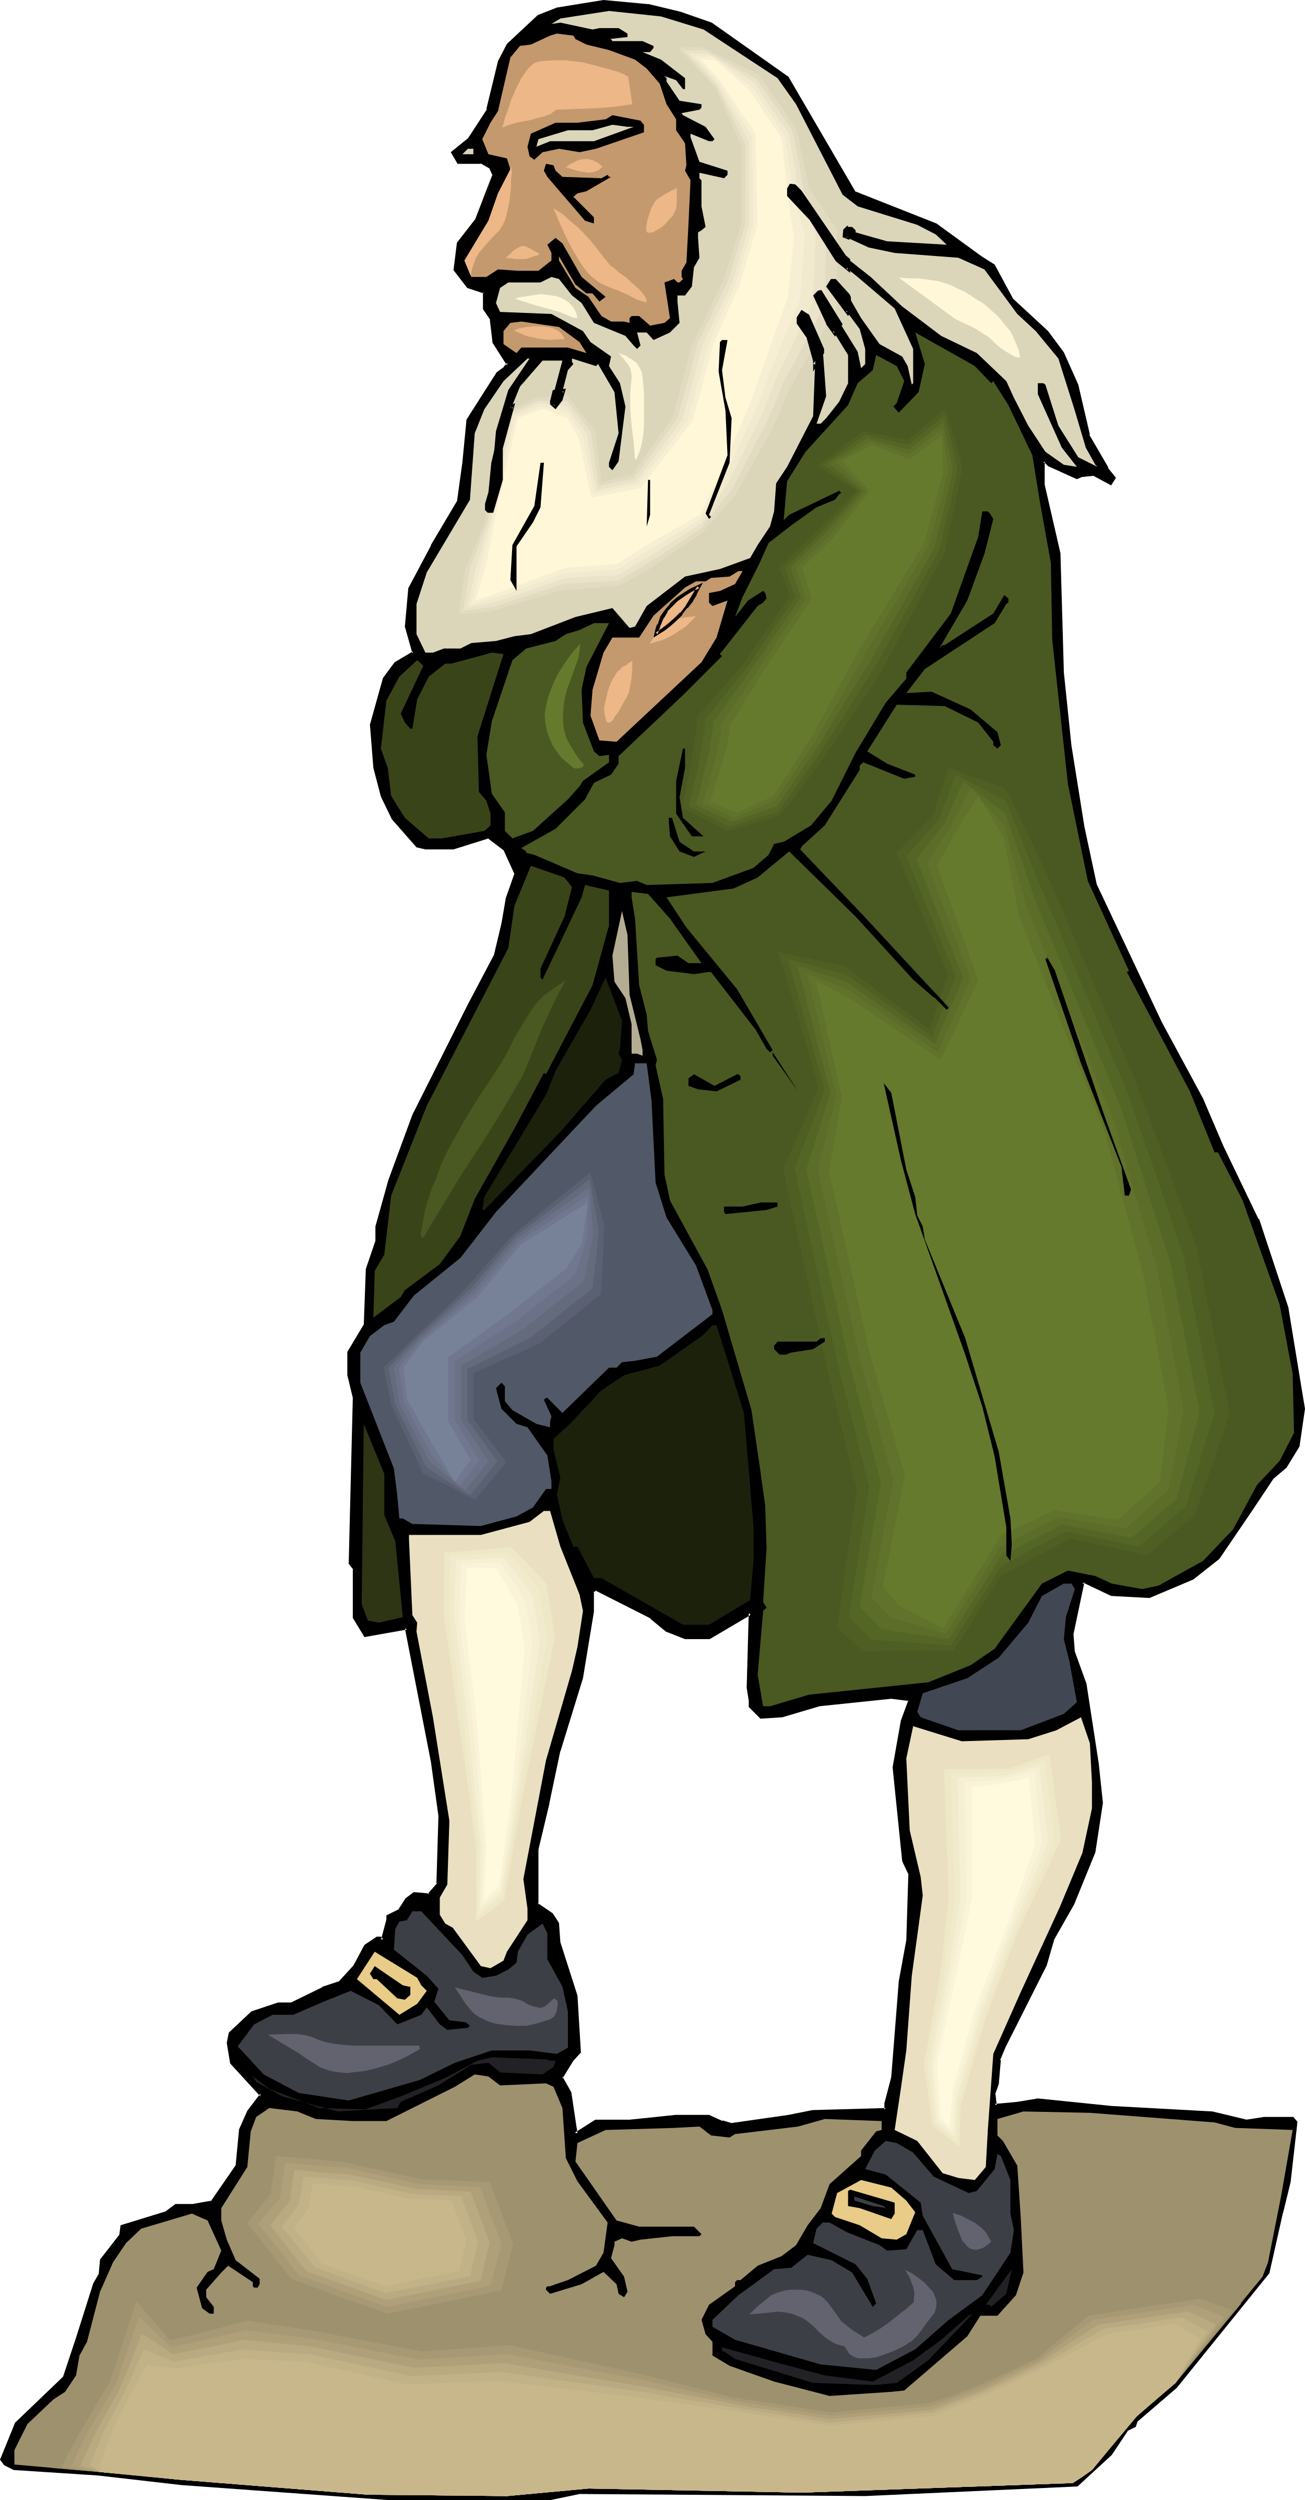 <?xml version="1.0" encoding="UTF-8" standalone="no"?>
<svg
   version="1.0"
   width="81.443mm"
   height="155.925mm"
   id="svg125"
   sodipodi:docname="Old Man Thinking.wmf"
   xmlns:inkscape="http://www.inkscape.org/namespaces/inkscape"
   xmlns:sodipodi="http://sodipodi.sourceforge.net/DTD/sodipodi-0.dtd"
   xmlns="http://www.w3.org/2000/svg"
   xmlns:svg="http://www.w3.org/2000/svg">
  <sodipodi:namedview
     id="namedview125"
     pagecolor="#ffffff"
     bordercolor="#000000"
     borderopacity="0.25"
     inkscape:showpageshadow="2"
     inkscape:pageopacity="0.0"
     inkscape:pagecheckerboard="0"
     inkscape:deskcolor="#d1d1d1"
     inkscape:document-units="mm" />
  <defs
     id="defs1">
    <pattern
       id="WMFhbasepattern"
       patternUnits="userSpaceOnUse"
       width="6"
       height="6"
       x="0"
       y="0" />
  </defs>
  <path
     style="fill:#000000;fill-opacity:1;fill-rule:evenodd;stroke:none"
     d="m 157.22,384.264 -3.555,-3.07 -13.088,-6.625 -0.808,0.485 v 4.686 l -2.585,15.836 -5.332,17.129 -2.747,12.281 -2.585,10.988 v 13.089 l 3.555,2.262 1.293,2.101 0.485,4.363 3.878,12.604 0.969,13.25 -1.777,1.778 -2.747,4.363 2.262,3.555 1.293,9.695 4.847,-3.07 h 7.918 l 10.988,-0.97 h 7.756 l 3.07,1.293 2.262,0.485 13.573,-1.778 5.655,-1.293 17.128,-0.485 v -1.293 l 1.777,-6.14 1.777,-22.784 1.616,-9.695 0.485,-15.674 -1.293,-3.07 -2.262,-21.976 1.777,-10.827 1.777,-4.848 -0.485,-0.485 -3.878,-0.485 -17.128,1.778 -8.725,2.585 -4.847,0.485 -2.585,-2.585 v -1.293 l -0.485,-3.232 0.485,-17.452 -9.695,5.817 h -5.655 z m 3.07,-381.193 7.433,2.585 17.936,12.766 15.835,27.147 19.228,7.433 10.503,7.756 3.07,1.939 4.363,7.918 8.402,7.756 3.393,4.848 3.555,7.433 2.585,11.958 4.524,7.756 1.616,2.262 -0.808,1.293 -3.878,-2.101 -3.07,0.323 -0.97,0.485 -6.625,-3.07 -0.808,-0.808 h -0.485 v 5.656 l 3.555,16.159 0.808,27.955 1.777,17.129 3.07,19.391 3.07,13.574 15.35,32.48 9.695,17.937 4.686,11.311 8.402,17.129 6.948,21.007 3.07,18.745 0.808,4.848 -1.131,8.726 -3.07,4.848 -3.07,2.585 -4.847,7.433 -7.918,11.473 -6.14,4.848 -10.018,4.201 -8.887,-0.323 -6.463,-3.07 h -0.485 l -2.585,12.281 0.323,4.363 2.747,7.433 3.07,18.906 0.808,9.211 -1.616,11.473 -5.009,12.281 -4.847,8.241 -1.616,6.14 -9.695,19.229 -1.293,3.07 -0.323,5.656 -0.969,2.262 0.323,3.07 5.332,-0.485 4.847,-0.808 17.451,1.778 23.753,1.131 7.918,1.939 4.363,-0.485 h 6.625 l 0.808,0.808 -1.777,13.897 -1.777,7.272 -3.07,14.22 -21.814,26.824 -9.21,7.918 -0.485,1.293 -1.777,0.97 -3.878,5.656 -7.918,7.433 -49.929,2.262 -67.38,-0.485 -6.948,1.293 H 91.94 l -48.959,-3.555 -19.875,-2.101 -19.713,-1.293 -2.262,-0.97 -0.808,-1.293 3.555,-8.241 11.472,-10.988 3.07,-9.211 3.878,-12.766 1.293,-2.101 0.485,-3.555 4.363,-5.656 0.323,-2.262 10.18,-3.07 2.585,-1.778 h 3.878 l 4.524,-0.808 6.14,-8.726 0.808,-8.403 1.777,-4.363 3.07,-3.878 -7.11,-7.595 -0.808,-4.686 0.485,-2.262 5.332,-4.848 6.14,-2.101 h 3.07 l 7.433,-3.555 3.716,-1.293 3.716,-4.04 2.424,-4.686 2.747,-1.778 h 0.969 l 0.323,0.323 1.293,-4.686 v -0.97 l 2.747,-1.131 1.777,-2.747 1.616,-1.293 3.555,0.323 2.262,-2.585 0.323,-16.159 -1.616,-12.766 -6.14,-31.51 -9.857,1.616 -2.424,-4.201 v -11.473 l -0.969,-1.293 0.969,-38.943 -1.454,-5.333 v -5.333 l 3.878,-6.464 0.646,-13.089 2.101,-6.625 v -3.555 l 3.07,-10.827 5.655,-15.351 13.25,-25.855 6.14,-11.796 1.777,-7.595 0.808,-5.656 2.262,-6.14 -2.747,-5.656 -3.878,-3.07 -8.402,2.747 h -6.463 l -1.939,-0.485 -5.494,-6.625 -2.747,-5.171 -1.777,-6.625 -0.808,-10.18 3.07,-10.827 2.585,-3.555 4.363,-2.585 -1.616,-6.14 0.808,-8.888 5.332,-10.019 5.979,-10.503 1.454,-9.211 0.808,-10.18 7.11,-10.827 1.616,-1.293 0.808,-0.97 -3.393,-5.171 -0.485,-5.333 -1.777,-2.585 v -3.878 l -3.878,-1.293 -3.07,-4.04 0.808,-6.14 4.524,-5.656 3.878,-10.503 -0.808,-1.778 -2.262,-1.293 h -5.332 l -1.293,-2.262 4.04,-3.07 4.363,-6.948 2.747,-11.473 1.939,-3.878 7.11,-6.625 4.363,-1.616 10.988,-1.778 10.503,0.808 z"
     id="path1" />
  <path
     style="fill:#000000;fill-opacity:1;fill-rule:evenodd;stroke:none"
     d="m 157.381,383.94 h 0.162 l -3.555,-3.07 -13.411,-6.787 -1.293,0.646 v 5.009 0 l -2.585,15.674 v 0 l -5.332,17.129 v 0.162 l -2.585,12.281 v -0.162 l -2.585,10.988 v 13.412 l 3.716,2.424 -0.162,-0.162 1.293,2.262 v -0.323 l 0.323,4.525 4.04,12.604 v -0.162 l 0.808,13.25 0.162,-0.323 -1.777,1.939 -2.747,4.525 2.262,3.717 -0.162,-0.162 1.454,10.342 5.332,-3.393 -0.162,0.162 h 7.918 l 10.988,-1.131 v 0 h 7.756 -0.162 l 3.07,1.293 v 0 l 2.424,0.646 13.573,-1.939 v 0 l 5.655,-1.131 v 0 l 17.612,-0.646 v -1.616 0 l 1.616,-6.14 1.777,-22.784 1.777,-9.534 v -0.162 l 0.485,-15.674 -1.454,-3.232 v 0.162 l -2.262,-21.976 v 0.162 l 1.939,-10.988 v 0 l 1.777,-5.009 -0.808,-0.646 -4.04,-0.485 -17.128,1.616 -8.725,2.747 v 0 l -4.847,0.323 0.323,0.162 -2.585,-2.585 0.162,0.323 v -1.454 l -0.485,-3.07 v 0 l 0.485,-18.098 -10.341,5.979 h 0.162 -5.655 0.162 l -4.363,-1.616 -0.323,0.646 4.524,1.778 h 5.817 l 9.857,-5.817 -0.646,-0.323 -0.485,17.452 v 0.162 l 0.485,3.07 v 0 1.454 l 2.747,2.747 5.171,-0.323 8.725,-2.585 h -0.162 l 17.128,-1.778 v 0 l 3.878,0.485 -0.323,-0.162 0.485,0.323 v -0.323 l -1.777,4.848 -1.939,10.988 2.262,22.138 1.454,3.07 v -0.162 l -0.485,15.674 v 0 l -1.777,9.695 -1.777,22.623 v 0 l -1.616,6.14 v 1.454 l 0.323,-0.323 -17.289,0.485 -5.655,1.131 v 0 l -13.573,1.939 h 0.162 l -2.101,-0.646 v 0.162 l -3.232,-1.454 h -7.756 -0.162 l -10.826,1.131 v 0 h -8.079 l -4.847,3.07 0.646,0.162 -1.454,-9.695 -2.101,-3.717 v 0.485 l 2.585,-4.201 v 0 l 1.777,-1.939 -0.808,-13.412 -4.04,-12.604 v 0 l -0.323,-4.525 -1.454,-2.262 -3.555,-2.424 0.162,0.485 v -13.089 0 l 2.585,-10.827 v -0.162 l 2.585,-12.281 v 0.162 l 5.332,-17.29 v 0 l 2.585,-15.674 v -0.162 -4.686 l -0.162,0.323 0.808,-0.485 h -0.323 l 13.088,6.625 h -0.162 l 3.716,3.07 z"
     id="path2" />
  <path
     style="fill:#000000;fill-opacity:1;fill-rule:evenodd;stroke:none"
     d="m 160.128,3.555 7.433,2.424 h -0.162 l 17.936,12.766 v -0.162 l 15.835,27.147 19.39,7.756 -0.162,-0.162 10.664,7.918 3.07,1.778 -0.162,-0.162 4.363,7.918 8.402,7.918 -0.162,-0.162 3.555,5.009 v -0.162 l 3.393,7.433 v 0 l 2.747,11.958 4.363,7.756 0.162,0.162 1.777,2.101 -0.162,-0.323 -0.808,1.293 0.485,-0.162 -4.04,-2.262 -3.232,0.323 -1.131,0.646 h 0.485 l -6.463,-3.07 v 0 l -0.969,-0.97 h -0.97 l -0.162,6.14 3.716,16.159 v 0 l 0.808,27.955 v 0.162 l 1.777,17.129 3.07,19.229 v 0 l 2.908,13.574 15.35,32.641 9.857,17.937 4.686,11.311 8.402,17.129 v -0.162 l 6.948,21.168 v -0.162 l 3.07,18.745 0.808,5.009 v -0.162 l -1.293,8.726 0.162,-0.162 -3.07,4.848 v -0.162 l -3.07,2.585 -4.847,7.595 -7.918,11.311 h 0.162 l -6.14,4.848 v 0 l -10.018,4.201 h 0.162 l -8.887,-0.485 0.162,0.162 -6.463,-3.07 h -0.969 l -2.585,12.604 0.323,4.363 2.585,7.595 v 0 l 3.07,18.745 0.969,9.211 v 0 l -1.777,11.473 0.162,-0.162 -5.009,12.281 v -0.162 l -4.847,8.403 -1.777,6.14 h 0.162 l -9.695,19.229 -1.293,3.07 -0.485,5.817 v -0.162 l -0.808,2.424 0.323,3.393 5.817,-0.485 4.686,-0.808 h -0.162 l 17.612,1.778 v 0 l 23.753,1.293 h -0.162 l 8.079,1.939 4.363,-0.646 v 0 h 6.625 -0.323 l 0.808,0.808 -0.162,-0.485 -1.616,14.058 v 0 l -1.777,7.11 v 0.162 l -3.07,14.22 v -0.162 l -21.814,26.824 v -0.162 l -9.21,8.08 -0.485,1.293 0.162,-0.162 -1.777,0.97 -4.04,5.656 h 0.162 l -8.079,7.433 h 0.323 l -49.929,2.101 -67.541,-0.485 -6.948,1.454 h 0.162 -37.81 0.162 l -49.121,-3.555 -19.713,-2.262 h -0.162 l -19.713,-1.293 0.162,0.162 -2.262,-0.97 h 0.162 l -0.808,-1.131 v 0.323 l 3.555,-8.241 v 0 l 11.472,-10.988 3.07,-9.211 4.04,-12.766 -0.162,0.162 1.454,-2.424 0.323,-3.555 v 0.162 l 4.363,-5.656 0.485,-2.424 -0.323,0.485 10.18,-3.232 2.747,-1.778 H 41.527 45.566 l 4.524,-0.808 6.302,-9.049 0.808,-8.403 v 0.162 l 1.777,-4.363 -0.162,0.162 3.393,-4.201 -7.271,-7.918 0.162,0.323 -0.808,-4.848 v 0.162 l 0.485,-2.101 -0.162,0.162 5.332,-4.848 h -0.323 l 6.14,-1.939 v 0 h 3.07 l 7.594,-3.717 h -0.162 l 4.04,-1.293 3.716,-4.04 2.585,-4.848 -0.162,0.162 2.747,-1.778 H 88.87 89.84 89.517 l 0.969,0.808 1.454,-5.494 v -0.97 l -0.323,0.485 2.908,-1.454 1.777,-2.747 -0.162,0.162 1.777,-1.293 h -0.323 l 3.716,0.323 2.424,-2.747 0.485,-16.321 v 0 l -1.777,-12.927 -6.302,-31.833 -10.018,1.778 0.485,0.162 -2.585,-4.363 v 0.323 -11.473 l -0.969,-1.454 v 0.162 l 0.969,-39.105 -1.293,-5.332 v 0.162 -5.333 l -0.162,0.323 4.04,-6.625 0.485,-13.25 v 0.162 l 2.262,-6.787 v -3.555 0.162 l 3.07,-10.827 5.655,-15.513 -0.162,0.162 13.25,-25.855 6.14,-11.796 1.777,-7.595 v 0 l 0.97,-5.656 v 0 l 2.101,-6.302 -2.747,-5.817 -4.201,-3.232 -8.402,2.585 v 0 h -6.463 0.162 l -1.939,-0.485 0.162,0.162 -5.655,-6.625 0.162,0.162 -2.585,-5.171 v 0 l -1.777,-6.625 v 0.162 l -0.808,-10.18 v 0.162 l 3.07,-10.827 h -0.162 l 2.747,-3.555 -0.162,0.162 4.524,-2.747 -1.777,-6.464 v 0.162 l 0.808,-8.726 v 0 l 5.332,-10.019 v 0 l 6.14,-10.503 1.293,-9.372 0.969,-10.019 -0.162,0.162 7.11,-10.827 h -0.162 l 1.777,-1.293 v 0 l 0.969,-1.131 -3.555,-5.494 0.162,0.162 -0.646,-5.494 -1.777,-2.585 0.162,0.162 v -4.201 l -4.201,-1.454 0.162,0.162 -3.07,-3.878 0.162,0.323 0.808,-6.14 v 0.162 l 4.363,-5.817 3.232,-10.827 -4.04,10.503 0.162,-0.162 -4.524,5.817 -0.808,6.464 3.232,4.201 3.878,1.293 -0.162,-0.323 v 4.04 l 1.777,2.585 -0.162,-0.162 0.646,5.494 3.393,5.333 0.162,-0.646 -0.969,0.97 h 0.162 l -1.777,1.293 -7.11,11.15 -0.969,10.019 -1.293,9.372 v -0.162 l -6.14,10.342 v 0.162 l -5.332,10.019 -0.808,9.049 1.777,6.302 0.162,-0.485 -4.363,2.585 -2.747,3.717 -3.07,10.988 0.808,10.18 1.777,6.787 2.585,5.332 5.817,6.625 2.101,0.485 h 6.625 l 8.241,-2.585 -0.323,-0.162 4.04,3.07 -0.162,-0.162 2.585,5.656 v -0.162 l -2.101,5.979 v 0.162 l -0.969,5.656 v 0 l -1.777,7.433 v 0 l -6.14,11.635 -13.088,26.016 v 0 l -5.655,15.351 -3.07,10.988 v 3.555 -0.162 l -2.262,6.625 -0.485,13.25 v -0.162 l -3.878,6.464 v 5.494 l 1.293,5.333 v 0 l -0.969,39.105 1.131,1.454 -0.162,-0.323 v 11.635 l 2.747,4.525 10.018,-1.778 -0.485,-0.323 6.14,31.51 1.777,12.766 v 0 l -0.485,16.159 0.162,-0.323 -2.262,2.585 0.485,-0.162 -3.716,-0.323 -1.939,1.454 -1.777,2.747 0.162,-0.162 -2.908,1.454 v 1.131 -0.162 l -1.293,4.848 0.646,-0.162 -0.646,-0.646 H 88.87 l -2.908,1.939 -2.585,4.848 v 0 l -3.555,3.878 0.162,-0.162 -3.878,1.293 -0.162,0.162 -7.271,3.555 h 0.162 -3.232 l -6.302,2.101 -5.332,5.009 -0.485,2.424 0.808,4.848 7.11,7.756 v -0.646 l -3.07,4.04 -1.939,4.363 -0.808,8.403 0.162,-0.162 -6.14,8.888 0.323,-0.323 -4.524,0.808 v 0 h -4.04 l -2.585,1.939 0.162,-0.162 -10.503,3.232 -0.323,2.424 v -0.162 l -4.524,5.817 -0.323,3.555 v -0.162 l -1.293,2.262 -4.04,12.766 -3.07,9.211 0.162,-0.162 L 3.555,571.063 0,579.789 l 0.969,1.293 2.262,1.131 19.875,1.293 v 0 l 19.713,2.262 49.121,3.555 v 0 h 37.81 l 6.948,-1.454 v 0 l 67.38,0.485 50.091,-2.262 8.079,-7.433 3.878,-5.817 -0.162,0.162 1.939,-0.97 0.485,-1.454 v 0.162 l 9.21,-7.918 21.814,-26.986 3.232,-14.382 v 0.162 l 1.777,-7.272 v 0 l 1.616,-14.22 -0.969,-1.131 h -6.786 -0.162 l -4.201,0.646 h 0.162 l -8.079,-1.939 -23.753,-1.293 v 0 l -17.451,-1.778 -4.847,0.808 -5.332,0.485 0.485,0.323 -0.323,-2.909 v 0.162 l 0.808,-2.262 0.485,-5.656 h -0.162 l 1.293,-3.07 9.695,-19.229 1.777,-6.14 v 0 l 4.686,-8.241 v 0 l 5.009,-12.281 1.777,-11.635 -0.97,-9.211 -2.908,-18.906 -2.747,-7.595 v 0 l -0.323,-4.201 v 0.162 l 2.585,-12.281 -0.485,0.323 h 0.485 l -0.162,-0.162 6.463,3.07 9.049,0.485 10.341,-4.363 6.14,-4.848 7.918,-11.635 4.847,-7.272 v 0 l 3.07,-2.585 3.07,-5.009 1.293,-8.888 -0.808,-4.848 -3.07,-18.745 v -0.162 L 296.989,287.309 h -0.162 l -8.241,-17.129 -4.847,-11.311 -9.695,-17.937 -15.35,-32.48 v 0 l -2.908,-13.574 v 0 l -3.07,-19.229 -1.777,-17.129 v 0 l -0.808,-28.117 -3.716,-16.159 v 0.162 -5.656 l -0.323,0.323 h 0.485 l -0.323,-0.162 0.97,0.97 6.786,3.07 1.131,-0.485 h -0.162 l 3.07,-0.323 h -0.162 l 4.201,2.262 1.131,-1.778 -1.939,-2.424 h 0.162 l -4.524,-7.756 h 0.162 l -2.747,-11.796 -3.393,-7.595 -3.716,-5.009 -8.402,-7.756 0.162,0.162 -4.363,-8.08 -3.07,-1.939 -10.664,-7.756 -19.228,-7.595 0.162,0.162 L 185.981,18.098 167.884,5.333 160.451,2.747 Z"
     id="path3" />
  <path
     style="fill:#000000;fill-opacity:1;fill-rule:evenodd;stroke:none"
     d="m 112.946,51.871 4.04,-10.665 -0.97,-2.101 -2.424,-1.293 h -5.494 l 0.485,0.162 -1.454,-2.262 v 0.485 l 3.878,-3.07 4.524,-7.11 2.747,-11.473 v 0 l 2.101,-3.878 -0.162,0.162 7.11,-6.625 -0.162,0.162 4.363,-1.778 v 0 l 10.826,-1.778 v 0 l 10.341,0.97 v 0 l 7.433,1.778 0.323,-0.808 -7.433,-1.778 h -0.162 L 142.354,0 l -10.988,1.778 -4.524,1.778 -7.271,6.787 -2.101,4.04 -2.747,11.311 h 0.162 l -4.524,6.948 0.162,-0.162 -4.201,3.393 1.616,2.747 h 5.494 l -0.162,-0.162 2.262,1.293 -0.162,-0.162 0.808,1.778 v -0.323 z"
     id="path4" />
  <path
     style="fill:#dbd6ba;fill-opacity:1;fill-rule:evenodd;stroke:none"
     d="m 165.945,6.948 17.451,11.473 4.363,6.14 10.988,21.33 3.555,2.747 14.058,4.363 4.363,2.262 2.585,2.424 -14.058,-0.808 -7.433,-2.101 v -0.485 l -0.808,-0.808 h -0.969 l -0.808,0.808 v 1.454 l 5.655,2.585 6.14,1.293 15.027,1.131 6.14,2.747 7.756,10.503 4.363,4.04 5.332,6.464 3.878,12.281 2.585,8.726 2.262,4.04 0.485,0.485 -4.524,-2.262 -4.686,-7.433 -3.07,-9.695 -0.485,-0.323 h -1.293 v 2.585 l 5.655,12.604 3.555,4.525 -3.07,-0.485 -4.363,-3.07 -4.04,-6.14 -3.393,-6.625 -1.777,-3.878 -6.948,-6.625 -8.402,-4.04 -9.21,-6.948 -7.433,-6.948 -6.14,-4.848 -10.503,-15.351 -1.293,-1.293 h -0.808 l -0.485,0.808 v 1.293 l 5.171,5.817 6.14,9.695 4.847,3.878 8.725,7.433 4.363,9.534 v 8.08 l -0.323,0.323 -0.969,-4.363 -1.293,-2.262 -5.332,-2.909 -4.363,-6.14 -3.07,-5.333 -3.07,-3.555 h -0.808 l -0.808,1.454 7.433,10.019 1.293,4.686 v 3.555 l -0.969,0.97 -0.808,-3.878 -8.725,-14.058 h -0.485 l -0.808,0.808 3.07,6.464 4.686,7.595 v 6.625 l -2.101,4.363 -3.07,3.878 -1.293,1.293 h -0.969 l 2.262,-6.464 -0.808,-11.15 -3.555,-7.756 -1.293,-0.97 -0.969,1.454 v 1.131 l 2.262,3.07 1.777,5.817 -0.485,13.089 -6.14,11.958 -2.585,3.878 -0.485,6.625 -0.969,3.555 -2.908,4.363 -1.777,3.07 -7.11,2.585 -8.241,1.778 -9.049,6.948 -2.747,4.848 -1.293,0.323 -4.04,-4.686 -8.725,2.101 -10.503,4.04 -3.878,0.485 -4.363,1.131 -5.817,0.485 -2.585,1.293 h -3.878 l -2.585,0.97 h -1.777 l -2.101,-4.363 v -7.11 l 2.424,-7.433 10.18,-17.129 1.131,-15.674 2.262,-5.656 4.524,-6.625 5.655,-5.333 h 0.485 l -5.009,7.433 -2.908,9.695 -1.293,14.543 -0.97,2.585 v 1.293 l 0.485,0.485 h 0.808 l 2.262,-7.433 V 105.519 l 2.585,-10.019 1.777,-4.363 5.332,-6.14 h 4.686 l -2.585,9.695 v 0.323 l 0.97,0.808 1.131,-1.616 1.777,-6.948 1.293,-1.454 -0.323,-0.485 v -0.808 l 5.655,1.778 0.485,-0.485 3.878,6.625 0.97,9.695 -2.262,6.948 v 0.97 l 0.808,0.808 1.454,-2.101 1.616,-12.927 -1.293,-5.494 -2.585,-4.04 0.485,-2.262 -4.847,-3.393 -1.777,-2.585 -7.433,-4.04 -12.119,-0.485 -0.969,-2.101 0.969,-3.555 1.939,-1.293 h 7.594 l 2.585,-1.293 1.777,0.485 3.07,3.878 2.262,1.778 2.908,4.686 7.433,3.07 1.939,2.262 0.808,0.808 0.808,-0.808 -0.808,-3.07 h 2.262 l 1.616,1.778 3.878,-1.778 2.262,-2.262 -0.485,-5.009 v -1.454 h 1.777 l 1.616,-2.101 0.485,-4.525 1.293,-2.262 -0.323,-4.686 v -1.293 l 0.808,-0.485 0.969,-0.808 -0.969,-4.848 v -6.14 l -0.485,-0.485 v -1.293 l 5.817,1.293 0.808,-0.808 v -0.97 l -6.625,-2.101 -2.101,-5.817 v -0.808 l 4.363,1.778 h 0.808 l 0.485,-0.485 -2.101,-2.909 -5.332,-2.747 -0.323,-0.485 4.201,-0.808 0.485,-0.485 V 24.562 l -5.171,-0.808 -3.07,-4.525 v -0.808 l -0.485,-0.485 2.747,0.97 1.616,2.101 h 0.485 v -2.585 l -5.655,-4.363 -4.363,-1.778 h 1.777 l 0.808,-0.97 v -0.485 l -2.585,-1.131 h -7.11 l -0.323,-0.485 h -0.485 l 4.363,-0.485 V 7.918 l -2.101,-1.293 h -4.524 l -1.616,0.323 -7.594,-1.616 -2.101,0.323 2.101,-1.293 11.472,-1.778 12.28,1.293 z"
     id="path5" />
  <path
     style="fill:#dbd6ba;fill-opacity:1;fill-rule:evenodd;stroke:none"
     d="m 107.291,145.594 1.131,-10.827 5.171,-11.15 2.262,-12.766 3.393,-14.22 6.302,-3.393 8.241,-1.454 7.594,9.372 1.131,11.635 5.979,-1.616 8.887,-13.089 4.847,-17.129 7.433,-15.028 4.201,-13.089 0.323,-17.29 -5.655,-14.22 -10.018,-10.827 5.979,-0.323 14.866,6.302 9.372,13.574 3.555,13.735 7.756,10.18 0.323,19.068 -12.28,19.553 -4.847,10.503 -9.049,15.19 -8.564,8.241 -12.28,9.049 -7.11,3.717 -14.219,1.131 -16.966,4.848 z"
     id="path6" />
  <path
     style="fill:#e2dbc1;fill-opacity:1;fill-rule:evenodd;stroke:none"
     d="m 108.26,144.786 0.646,-5.171 0.808,-5.171 4.524,-10.988 2.262,-12.604 3.393,-13.735 3.07,-1.616 3.232,-1.616 7.594,-0.808 3.232,4.201 3.393,4.363 0.646,5.979 0.808,5.979 3.555,-0.808 3.555,-0.808 9.695,-13.574 4.686,-17.452 3.716,-7.433 3.555,-7.433 4.201,-13.25 0.162,-18.098 -3.07,-6.948 -3.07,-6.948 -4.524,-4.848 -4.524,-4.848 h 2.747 l 2.747,-0.162 6.786,3.232 6.948,3.393 8.887,12.927 1.454,6.948 1.454,6.787 6.625,10.019 V 72.393 l -11.149,19.068 -2.101,5.009 -2.262,5.009 -4.363,7.756 -4.201,7.595 -3.878,4.363 -3.878,4.363 -6.302,4.363 -3.07,2.101 -3.07,2.101 -3.555,1.939 -3.555,1.939 -6.948,0.646 -6.786,0.485 -8.241,2.424 -8.241,2.585 -3.878,0.323 z"
     id="path7" />
  <path
     style="fill:#eae2c9;fill-opacity:1;fill-rule:evenodd;stroke:none"
     d="m 109.23,143.978 1.616,-9.857 4.04,-10.827 1.131,-6.14 1.293,-6.302 1.616,-6.787 1.454,-6.787 3.232,-1.293 3.07,-1.454 h 7.11 l 2.908,3.717 2.747,3.878 0.808,6.14 0.969,6.302 8.241,-1.778 10.341,-14.22 2.424,-8.726 2.262,-8.726 7.11,-14.705 4.201,-13.574 V 33.934 l -3.393,-6.787 -3.393,-6.787 -3.878,-4.201 -3.878,-4.201 h 2.424 l 2.585,-0.162 5.979,3.393 6.14,3.393 4.363,6.14 4.201,6.302 1.454,6.948 1.131,6.948 5.332,10.019 -0.162,8.403 -0.162,8.564 -4.847,9.211 -5.009,9.211 -1.939,4.848 -2.101,4.848 -2.101,3.878 -1.939,3.878 -4.04,7.595 -7.11,9.049 -3.07,2.101 -3.07,2.101 -6.302,4.04 -3.555,2.101 -3.555,2.101 -13.25,0.808 -15.997,5.333 -3.716,0.485 z"
     id="path8" />
  <path
     style="fill:#f2eace;fill-opacity:1;fill-rule:evenodd;stroke:none"
     d="m 110.199,143.17 2.101,-9.372 3.232,-10.665 2.424,-12.281 1.616,-6.464 1.454,-6.625 6.14,-2.747 6.625,0.808 2.424,3.393 2.262,3.232 0.97,6.464 1.293,6.625 9.21,-1.939 10.988,-14.705 4.847,-17.775 6.948,-14.543 4.04,-13.735 -0.162,-19.714 -7.433,-13.25 -3.232,-3.717 -3.393,-3.555 h 2.262 2.262 l 5.494,3.393 5.332,3.393 4.04,6.14 4.201,6.14 1.131,6.787 0.97,6.948 2.101,5.009 2.101,4.848 -0.323,8.08 -0.485,7.918 -4.201,8.888 -4.363,9.049 -1.777,4.686 -1.939,4.686 -7.594,15.19 -3.232,4.848 -3.232,4.848 -6.14,3.878 -6.302,4.04 -3.555,2.101 -3.555,2.101 -6.463,0.323 -6.463,0.485 -7.756,2.747 -7.594,2.585 z"
     id="path9" />
  <path
     style="fill:#f7efd3;fill-opacity:1;fill-rule:evenodd;stroke:none"
     d="m 111.169,142.362 1.131,-4.525 1.131,-4.525 2.585,-10.342 1.293,-5.979 1.293,-6.14 3.07,-12.766 3.07,-1.131 2.908,-1.293 3.07,0.808 3.07,0.646 3.716,5.817 1.293,6.625 1.293,6.787 10.341,-2.101 5.979,-7.595 5.817,-7.595 2.424,-8.888 2.424,-8.888 3.232,-7.272 3.232,-7.11 2.101,-7.11 2.101,-6.948 -0.162,-10.18 -0.162,-10.342 -7.918,-12.927 -2.747,-3.07 -2.747,-3.07 4.04,0.162 4.686,3.555 4.686,3.555 3.878,5.817 3.878,5.817 1.939,13.735 2.747,9.857 -0.646,7.595 -0.485,7.272 -7.271,17.452 -1.616,4.525 -1.777,4.525 -7.11,15.19 -5.655,10.019 -12.603,7.595 -3.555,2.101 -3.555,2.262 -12.442,0.808 -15.027,5.494 -3.393,0.808 z"
     id="path10" />
  <path
     style="fill:#fff7d8;fill-opacity:1;fill-rule:evenodd;stroke:none"
     d="m 112.138,141.554 2.585,-8.564 1.939,-10.18 2.585,-11.958 2.908,-12.281 6.14,-2.262 5.494,2.262 2.747,4.848 2.908,13.897 11.634,-2.262 12.28,-15.836 4.847,-17.937 6.302,-14.22 4.201,-14.22 -0.485,-21.33 -8.564,-12.766 -4.524,-4.848 3.878,0.485 7.756,6.948 7.594,11.311 1.454,13.735 1.454,9.695 -1.454,13.897 -5.979,16.967 -3.07,8.564 -6.625,15.351 -5.009,10.503 -12.603,7.11 -7.11,4.525 -11.957,0.808 -14.704,5.494 z"
     id="path11" />
  <path
     style="fill:#c4996d;fill-opacity:1;fill-rule:evenodd;stroke:none"
     d="m 135.729,9.211 2.585,1.293 5.332,1.293 6.14,2.262 2.747,2.101 3.07,3.555 1.616,4.848 2.262,3.555 v 2.585 l 2.101,3.07 0.323,5.171 -0.323,1.293 1.293,2.262 -0.485,10.503 -0.485,8.888 -1.131,1.939 v 1.454 l 0.323,0.485 -0.808,0.808 h -0.485 l -0.808,-0.808 -2.262,0.808 1.293,8.403 -1.293,1.131 -3.393,0.646 -2.585,-2.262 h -1.777 l -0.485,0.485 v 1.131 l -1.293,-0.323 h -3.07 l -2.262,-1.293 -3.07,-4.525 -3.07,-2.101 -3.878,-6.464 v -0.97 l 3.878,6.625 2.585,2.101 h 1.454 l 1.616,1.939 1.454,-1.131 -5.655,-4.686 -4.524,-7.918 -1.616,-1.293 -1.939,1.616 0.969,1.939 v 1.778 l -3.07,2.424 h -4.847 l -4.686,-0.323 -2.747,1.778 h -3.555 l -1.616,-3.878 5.655,-9.372 2.262,-6.464 2.908,-5.656 -0.808,-2.585 -4.363,-0.97 -1.454,-3.555 1.939,-3.878 1.777,-2.747 2.908,-12.604 2.262,-2.747 2.585,-0.323 4.524,-2.101 1.616,-0.485 3.878,0.485 z"
     id="path12" />
  <path
     style="fill:#000000;fill-opacity:1;fill-rule:evenodd;stroke:none"
     d="m 151.888,29.41 v 1.778 l -11.311,3.878 -3.878,0.808 -4.847,-0.808 -3.878,0.808 -1.939,1.778 -1.131,-0.808 -0.485,-2.262 0.808,-3.07 5.817,-2.585 h 5.171 l 6.625,-0.808 1.616,-0.97 6.625,1.293 z"
     id="path13" />
  <path
     style="fill:#dbd6ba;fill-opacity:1;fill-rule:evenodd;stroke:none"
     d="m 149.464,29.894 -9.372,3.393 h -10.341 l -3.232,1.293 0.485,-1.778 6.948,-2.101 h 5.817 l 4.686,-1.293 3.555,0.485 z"
     id="path14" />
  <path
     style="fill:#dbd6ba;fill-opacity:1;fill-rule:evenodd;stroke:none"
     d="m 111.653,36.358 h -2.585 l 1.293,-1.293 h 1.293 z"
     id="path15" />
  <path
     style="fill:#000000;fill-opacity:1;fill-rule:evenodd;stroke:none"
     d="m 131.043,40.236 1.616,1.454 9.21,0.323 1.454,-0.808 0.323,0.485 h 0.485 l -5.817,3.393 -2.101,0.485 -0.97,0.808 4.847,4.848 v 1.454 l -2.101,-0.646 -8.887,-10.342 -0.808,-1.454 0.485,-1.616 1.777,0.323 z"
     id="path16" />
  <path
     style="fill:#c4996d;fill-opacity:1;fill-rule:evenodd;stroke:none"
     d="m 136.699,80.634 1.616,2.585 -4.363,-1.293 h -10.988 l -1.131,1.293 -3.07,-2.101 V 78.049 l 1.616,-1.939 2.585,-0.323 8.887,1.293 z"
     id="path17" />
  <path
     style="fill:#495921;fill-opacity:1;fill-rule:evenodd;stroke:none"
     d="m 233.81,90.329 0.485,-0.485 3.555,5.656 5.655,11.796 1.777,10.988 2.585,14.382 0.323,18.098 3.716,34.096 4.686,22.784 9.695,21.168 -0.485,0.323 14.866,28.117 5.817,14.382 h 0.808 l 5.817,11.311 8.725,24.562 3.07,16.321 0.323,13.897 -3.393,6.625 -5.332,5.656 -5.655,10.503 -7.11,7.433 -10.503,5.817 -3.878,0.808 -7.11,-1.293 -3.878,-1.778 -6.463,-1.293 -6.14,3.07 -11.149,15.351 -5.655,3.878 -10.018,4.04 -28.115,2.909 -9.21,2.747 h -1.616 l -1.293,-7.433 1.293,-15.028 0.808,-0.808 -0.808,-1.293 0.808,-12.766 -0.323,-10.019 -1.293,-9.211 -1.939,-13.25 -6.948,-23.592 -3.393,-9.534 -8.887,-16.321 -1.293,-6.14 -0.323,-17.775 -1.777,-7.918 0.323,-1.293 -2.101,-6.787 -0.323,-3.878 -1.777,-6.948 -0.97,-15.674 -0.808,-5.009 v -1.293 l 3.878,0.485 5.171,5.817 7.433,10.503 h -3.07 l -2.585,-1.778 -4.847,0.485 -0.323,0.323 v 1.454 l 2.585,1.293 6.463,0.808 3.232,-0.485 h 0.808 l 10.503,13.574 2.585,4.525 0.808,0.808 0.646,-0.485 -8.402,-14.382 -11.957,-14.543 -4.686,-7.11 15.835,-2.101 5.655,-2.585 7.433,-6.14 15.674,15.351 13.573,14.866 6.14,5.333 1.777,1.778 0.485,-0.485 -20.683,-22.3 -14.381,-15.028 0.485,-0.808 5.332,-4.848 8.241,-13.089 v -0.97 l 0.808,-0.808 9.695,3.878 2.585,-0.485 v -0.485 l -6.625,-2.585 -4.686,-2.909 6.948,-10.988 11.311,0.323 7.918,3.878 3.555,4.525 v 0.808 l 0.969,0.808 0.808,-0.808 -0.808,-3.07 -6.302,-5.333 -9.21,-4.201 -5.979,0.323 4.363,-5.656 16.481,-10.827 2.747,-4.525 0.485,-0.323 v -0.97 l -0.969,-0.808 -2.585,4.363 -11.472,7.433 h -0.485 l -0.808,0.808 6.625,-11.311 4.04,-10.988 2.101,-8.241 -0.808,-1.293 -0.485,-0.485 h -1.293 l -0.97,5.979 -6.463,18.098 -10.503,13.897 v 1.454 l -4.847,5.656 -7.11,11.796 -5.655,11.311 -4.847,5.817 -6.463,3.878 -2.262,0.485 -1.293,2.585 -3.555,3.07 -9.695,3.555 -15.512,0.485 -2.262,-0.97 -4.04,0.485 -6.463,-1.778 -3.555,-0.485 -10.18,-4.363 -1.939,-0.485 v -0.323 l -1.131,-0.808 8.079,-4.525 6.948,-6.948 2.101,-3.878 4.04,-1.939 1.777,-2.585 v -1.778 l 15.189,-14.382 9.21,-9.211 -0.485,-0.485 8.887,-11.311 1.293,-0.808 0.808,-0.97 -0.323,-1.293 -0.485,-0.485 -3.555,2.262 -3.07,3.878 1.777,-4.686 4.04,-8.08 2.101,-4.686 5.655,-4.363 5.655,-4.04 4.363,-1.778 0.97,-1.293 0.485,-0.323 -0.485,-0.485 -11.796,5.656 -1.293,1.293 0.808,-9.211 4.363,-6.948 10.018,-10.988 2.262,-5.171 3.555,-3.07 0.808,-3.555 4.847,2.585 1.777,3.555 -1.777,5.171 -0.808,0.808 1.293,1.454 4.686,-4.848 1.454,-6.625 -2.262,-7.433 14.058,7.918 z"
     id="path18" />
  <path
     style="fill:#495921;fill-opacity:1;fill-rule:evenodd;stroke:none"
     d="m 194.868,386.041 4.363,-33.773 -6.786,-29.248 -10.341,-47.831 9.695,-19.391 -10.503,-33.126 17.289,3.07 20.198,15.028 3.07,-11.311 -12.927,-29.086 9.857,-9.049 3.07,-11.958 15.674,3.717 11.957,22.461 20.198,46.538 15.674,40.398 8.241,41.044 -9.695,25.531 -11.957,9.695 -18.744,-4.525 -17.128,9.695 -10.503,16.644 -24.076,1.293 z"
     id="path19" />
  <path
     style="fill:#4f5e23;fill-opacity:1;fill-rule:evenodd;stroke:none"
     d="m 197.454,383.617 2.262,-16.159 2.424,-16.159 -7.11,-28.925 -5.171,-23.431 -5.171,-23.592 4.363,-9.534 4.04,-9.534 -4.686,-15.998 -4.847,-15.836 7.756,1.616 7.756,1.616 10.018,7.433 10.18,7.433 4.363,-12.766 -6.14,-14.382 -5.979,-14.382 4.363,-4.363 4.201,-4.525 1.777,-5.494 1.777,-5.656 6.786,2.424 6.786,2.424 5.332,10.988 5.171,10.827 5.009,11.796 5.009,11.796 10.18,23.754 7.271,19.553 7.11,19.553 3.878,19.553 3.878,19.553 -4.04,11.958 -4.201,11.958 -5.655,4.848 -5.817,4.686 -9.049,-2.101 -8.887,-1.939 -16.32,8.888 -11.149,17.613 -21.329,0.162 z"
     id="path20" />
  <path
     style="fill:#546626;fill-opacity:1;fill-rule:evenodd;stroke:none"
     d="m 200.201,381.193 4.847,-30.702 -7.433,-28.925 -10.18,-46.053 7.11,-18.583 -8.725,-30.864 6.786,1.778 6.786,1.778 10.341,7.433 10.18,7.272 5.494,-14.22 -5.817,-14.058 -5.817,-14.22 3.878,-4.363 3.878,-4.363 3.878,-10.503 11.796,6.14 8.564,21.007 20.359,48.316 6.463,18.745 6.463,18.906 3.716,18.583 3.716,18.745 -3.393,10.988 -3.393,10.988 -11.149,9.534 -8.564,-1.778 -8.564,-1.778 -7.756,4.04 -7.594,4.201 -11.796,18.583 -9.21,-0.646 -9.372,-0.646 z"
     id="path21" />
  <path
     style="fill:#5b6d28;fill-opacity:1;fill-rule:evenodd;stroke:none"
     d="m 202.786,378.77 5.009,-29.248 -3.716,-14.22 -3.878,-14.543 -5.009,-22.461 -5.009,-22.623 1.454,-4.525 1.454,-4.525 2.747,-9.049 -3.878,-14.866 -3.878,-15.028 5.979,1.939 5.817,1.939 20.683,14.543 6.625,-15.674 -5.494,-13.897 -5.494,-14.058 6.625,-8.403 4.363,-9.857 5.009,3.717 4.847,3.717 3.555,10.019 3.393,10.18 20.359,49.124 5.817,18.26 5.817,18.098 6.948,35.388 -5.332,20.522 -10.664,9.211 -8.079,-1.454 -8.241,-1.616 -7.433,3.717 -7.11,3.717 -6.14,9.857 -6.14,9.695 -7.918,-1.131 -8.079,-1.293 z"
     id="path22" />
  <path
     style="fill:#60722b;fill-opacity:1;fill-rule:evenodd;stroke:none"
     d="m 205.533,376.507 5.171,-27.794 -4.04,-14.22 -3.878,-14.543 -5.009,-21.976 -4.847,-22.138 4.363,-17.613 -6.948,-28.763 5.009,1.939 5.009,2.101 10.503,7.272 10.341,7.272 7.756,-17.29 -5.171,-13.735 -5.171,-13.735 5.494,-8.241 2.424,-4.525 2.424,-4.686 4.04,4.363 3.878,4.363 5.332,19.391 20.359,49.932 5.171,17.613 5.171,17.452 6.302,33.449 -1.777,9.372 -1.939,9.534 -5.009,4.525 -5.171,4.525 -15.674,-2.747 -6.786,3.393 -6.786,3.393 -12.927,20.684 -13.25,-3.878 -2.101,-2.424 z"
     id="path23" />
  <path
     style="fill:#667a2d;fill-opacity:1;fill-rule:evenodd;stroke:none"
     d="m 208.28,373.922 5.171,-26.178 -8.241,-28.44 -9.695,-43.306 3.07,-17.29 -6.14,-27.632 8.402,4.525 21.006,14.22 8.887,-18.745 -9.695,-26.986 4.524,-8.241 5.171,-8.241 5.979,9.695 3.716,18.745 20.198,50.901 9.049,33.611 5.979,31.51 -2.101,17.29 -9.857,8.888 -15.027,-2.262 -12.603,5.979 -13.573,21.815 -10.503,-5.333 z"
     id="path24" />
  <path
     style="fill:#495921;fill-opacity:1;fill-rule:evenodd;stroke:none"
     d="m 162.229,168.863 11.957,-13.089 10.826,-15.351 -2.585,-6.625 9.049,-8.726 9.695,-9.372 -9.695,-5.494 11.634,-9.372 10.664,1.778 9.372,-7.918 5.009,15.513 -4.201,20.522 -15.674,30.379 -13.411,19.068 -10.503,13.412 -13.411,3.393 -11.634,-6.464 v 0 -0.162 -0.323 l 0.162,-0.323 v -0.485 l 0.162,-0.646 0.162,-1.293 0.323,-1.616 0.323,-1.939 0.646,-3.878 0.646,-3.878 0.323,-1.939 0.162,-1.616 0.162,-1.454 v -0.485 -1.293 -0.162 z"
     id="path25" />
  <path
     style="fill:#4f5e23;fill-opacity:1;fill-rule:evenodd;stroke:none"
     d="m 164.168,169.347 5.655,-6.464 5.655,-6.625 5.332,-7.756 5.494,-7.918 -1.131,-3.393 -1.454,-3.393 4.363,-4.201 4.363,-4.201 9.533,-9.695 -4.524,-2.909 -4.524,-3.07 5.171,-4.04 5.494,-4.04 5.171,0.97 5.332,1.131 4.363,-3.717 4.524,-3.717 2.101,7.11 0.969,3.393 0.97,3.555 -2.101,10.019 -2.101,9.857 -7.756,14.543 -7.756,14.543 -13.088,19.391 -5.171,6.948 -5.171,6.625 -12.442,3.555 -10.503,-5.494 v 0 -0.323 l 0.162,-0.162 v -0.323 l 0.162,-0.485 v -0.646 l 0.323,-1.293 0.323,-1.616 0.323,-1.778 0.646,-3.717 0.808,-3.717 0.162,-1.939 0.323,-1.454 0.162,-1.454 v -0.485 -1.293 -0.162 z"
     id="path26" />
  <path
     style="fill:#546626;fill-opacity:1;fill-rule:evenodd;stroke:none"
     d="m 166.107,169.994 5.171,-6.625 5.332,-6.625 5.494,-8.08 5.494,-7.918 -1.293,-3.393 -1.131,-3.555 8.241,-7.918 4.686,-5.009 4.686,-5.171 -8.564,-6.14 5.009,-3.555 4.847,-3.555 10.18,2.424 4.201,-3.393 4.363,-3.555 3.07,12.604 -2.101,9.534 -2.262,9.534 -7.594,14.058 -7.756,13.897 -12.603,19.714 -10.018,14.058 -5.817,1.778 -5.655,1.778 -4.847,-2.424 -4.686,-2.424 v -0.162 -0.162 -0.162 l 0.162,-0.485 v -0.323 l 0.162,-0.485 0.323,-1.293 0.323,-1.616 0.485,-1.616 0.808,-3.555 0.646,-3.717 0.323,-1.616 0.162,-1.616 0.323,-1.293 v -0.485 -1.131 -0.162 z"
     id="path27" />
  <path
     style="fill:#5b6d28;fill-opacity:1;fill-rule:evenodd;stroke:none"
     d="m 168.046,170.479 9.695,-13.412 11.149,-16.159 -1.131,-3.555 -1.293,-3.555 3.878,-3.878 3.878,-3.717 4.686,-5.171 4.686,-5.332 -4.04,-3.232 -3.878,-3.232 8.887,-5.979 9.695,2.747 4.201,-3.232 4.04,-3.232 1.131,5.656 1.131,5.656 -2.101,9.049 -2.262,9.211 -15.189,26.824 -6.14,9.857 -5.979,10.019 -5.009,7.11 -4.847,7.11 -10.503,3.717 -8.564,-4.04 v 0 -0.162 l 0.162,-0.323 v -0.323 l 0.323,-0.97 0.323,-1.131 0.323,-1.454 0.323,-1.616 0.969,-3.555 0.808,-3.393 0.162,-1.616 0.323,-1.616 0.162,-1.131 0.162,-0.97 v -0.646 -0.323 z"
     id="path28" />
  <path
     style="fill:#60722b;fill-opacity:1;fill-rule:evenodd;stroke:none"
     d="m 169.985,170.963 9.049,-13.412 5.494,-8.241 5.494,-8.241 -2.262,-7.272 3.878,-3.717 3.716,-3.555 4.524,-5.332 4.524,-5.494 -3.555,-3.393 -3.716,-3.393 4.04,-2.424 4.04,-2.424 9.21,3.07 7.918,-6.14 0.646,5.171 0.646,4.848 -2.262,8.888 -2.262,8.726 -15.027,25.531 -5.817,10.18 -5.817,10.18 -4.847,7.11 -4.847,7.11 -9.533,4.04 -7.433,-3.393 v 0 -0.162 l 0.162,-0.323 v -0.162 l 0.323,-0.97 0.323,-1.131 0.485,-1.454 0.323,-1.454 0.969,-3.393 0.808,-3.393 0.323,-1.454 0.323,-1.454 0.162,-1.131 0.162,-0.97 v -0.323 -0.323 -0.162 z"
     id="path29" />
  <path
     style="fill:#667a2d;fill-opacity:1;fill-rule:evenodd;stroke:none"
     d="m 171.924,171.448 8.241,-13.412 11.311,-16.805 -2.262,-7.433 7.11,-6.787 8.887,-11.311 -6.625,-7.11 7.11,-3.717 8.887,3.393 7.594,-5.656 0.323,8.564 -4.524,16.967 -14.866,24.239 -11.311,20.684 -9.372,14.543 -8.564,4.04 -6.463,-2.585 v 0 l 0.162,-0.162 v -0.162 l 0.162,-0.485 0.323,-0.808 0.323,-1.131 0.323,-1.293 0.485,-1.454 0.97,-3.07 0.969,-3.232 0.323,-1.454 0.323,-1.454 0.162,-1.131 0.162,-0.808 v -0.646 -0.162 z"
     id="path30" />
  <path
     style="fill:#000000;fill-opacity:1;fill-rule:evenodd;stroke:none"
     d="m 170.308,87.259 0.808,6.464 1.454,4.848 -0.485,10.503 -4.847,12.281 0.485,0.485 -0.485,0.485 -0.808,-1.293 5.171,-13.735 -0.485,-10.503 -1.616,-9.211 0.323,-6.948 0.485,-0.485 h 1.293 z"
     id="path31" />
  <path
     style="fill:#000000;fill-opacity:1;fill-rule:evenodd;stroke:none"
     d="m 127.489,119.577 -1.777,3.555 -3.878,5.656 v 10.503 l -1.454,-2.585 0.485,-8.241 5.171,-9.211 1.454,-10.18 h 0.808 z"
     id="path32" />
  <path
     style="fill:#000000;fill-opacity:1;fill-rule:evenodd;stroke:none"
     d="m 153.342,121.355 -0.808,2.747 0.323,-10.988 h 0.485 z"
     id="path33" />
  <path
     style="fill:#c4996d;fill-opacity:1;fill-rule:evenodd;stroke:none"
     d="m 173.378,137.676 -3.555,1.616 -2.585,0.485 v 2.262 l 0.808,0.808 3.555,-1.293 -2.585,8.726 -3.555,5.817 -20.036,18.745 -4.04,-0.323 -2.101,-5.817 0.485,-6.14 2.585,-8.726 2.101,-3.555 h 6.302 l 3.393,-5.171 7.433,-6.625 2.585,-1.454 h 2.262 l 1.293,-0.808 4.363,-0.323 2.101,-1.293 h 0.97 z"
     id="path34" />
  <path
     style="fill:#495921;fill-opacity:1;fill-rule:evenodd;stroke:none"
     d="m 138.315,157.228 -1.131,5.333 0.323,7.756 2.585,6.787 1.293,1.131 2.262,-0.323 v 1.778 l -6.14,4.363 -0.808,1.293 -2.747,3.07 -8.241,7.433 -4.847,1.778 -1.777,-1.778 v -4.363 l -3.07,-4.363 -1.293,-9.211 1.293,-7.918 4.847,-14.382 3.232,-2.747 6.948,-1.778 2.424,-1.616 3.232,-0.97 3.393,-1.616 h 3.555 z"
     id="path35" />
  <path
     style="fill:#3a4419;fill-opacity:1;fill-rule:evenodd;stroke:none"
     d="m 112.623,173.549 0.323,13.089 1.777,2.101 0.97,3.07 v 2.747 l -1.454,1.293 -10.018,1.778 h -3.07 l -5.655,-4.848 -3.232,-5.171 -0.808,-6.625 -1.616,-4.525 1.293,-11.311 3.07,-5.656 4.201,-3.878 1.454,1.293 -1.454,3.07 -3.878,8.241 0.969,2.101 1.293,1.454 h 0.485 l 1.131,-6.948 2.747,-5.333 3.878,-3.07 h 1.454 l 9.533,-2.585 2.747,0.323 z"
     id="path36" />
  <path
     style="fill:#000000;fill-opacity:1;fill-rule:evenodd;stroke:none"
     d="m 161.582,180.982 -1.293,6.948 0.808,4.848 4.847,4.363 h 1.293 -4.04 l -3.716,-5.333 v -7.756 l 1.616,-7.595 h 0.485 z"
     id="path37" />
  <path
     style="fill:#000000;fill-opacity:1;fill-rule:evenodd;stroke:none"
     d="m 160.29,198.434 3.393,2.262 h 2.747 l -2.747,1.293 -3.393,-1.293 -2.262,-3.555 -0.323,-4.363 h 0.808 z"
     id="path38" />
  <path
     style="fill:#3a4419;fill-opacity:1;fill-rule:evenodd;stroke:none"
     d="m 134.921,209.099 -1.777,6.948 -5.655,12.281 v 2.101 l 0.485,0.485 9.21,-19.391 0.808,-2.909 5.655,1.293 v 8.241 l -3.878,14.058 -10.988,21.007 -0.485,-0.323 -6.948,13.089 -9.372,16.644 -3.393,8.726 -4.847,6.625 -8.241,6.14 -0.969,1.616 -6.463,4.848 0.323,-10.988 2.262,-3.878 1.616,-13.897 8.402,-21.168 19.228,-37.166 1.454,-10.019 3.878,-9.372 7.918,2.747 z"
     id="path39" />
  <path
     style="fill:#b5ad93;fill-opacity:1;fill-rule:evenodd;stroke:none"
     d="m 148.494,234.469 2.585,10.503 0.485,2.585 v 1.293 l -1.293,-0.485 h -1.293 v -6.948 l -1.454,-6.14 -2.585,-3.878 -0.485,-6.14 2.262,-10.503 1.293,5.656 z"
     id="path40" />
  <path
     style="fill:#000000;fill-opacity:1;fill-rule:evenodd;stroke:none"
     d="m 260.471,262.909 6.302,17.452 -0.485,1.454 h -0.969 l -0.808,-6.787 -9.533,-24.4 -8.402,-24.562 0.485,-0.323 1.777,3.07 z"
     id="path41" />
  <path
     style="fill:#1c210c;fill-opacity:1;fill-rule:evenodd;stroke:none"
     d="m 146.232,247.234 -0.323,1.131 0.808,1.454 -0.808,3.07 -3.07,1.616 -10.664,12.281 -17.936,18.421 h -0.485 l 0.485,-3.07 14.542,-24.077 2.262,-5.656 8.241,-14.382 3.555,-7.595 3.878,10.18 z"
     id="path42" />
  <path
     style="fill:#000000;fill-opacity:1;fill-rule:evenodd;stroke:none"
     d="m 124.903,234.953 -0.485,1.616 z"
     id="path43" />
  <path
     style="fill:#000000;fill-opacity:1;fill-rule:evenodd;stroke:none"
     d="m 182.265,248.85 v -0.808 l 5.979,9.211 z"
     id="path44" />
  <path
     style="fill:#515968;fill-opacity:1;fill-rule:evenodd;stroke:none"
     d="m 153.665,259.354 0.97,19.391 2.585,8.241 6.948,11.311 3.878,10.503 v 0.97 l -13.088,10.019 -5.171,0.97 -3.07,0.323 -1.293,1.293 h -1.777 l -10.988,10.665 -3.555,-3.555 h -0.323 l -0.485,0.485 1.777,3.878 -0.323,1.293 v 1.293 l -3.232,-0.808 -5.655,-3.232 -1.777,-2.101 v -3.555 l -0.808,-0.808 -1.293,1.293 1.293,4.848 3.555,3.555 2.585,0.808 4.686,6.625 0.969,6.14 v 1.778 h -1.293 l -3.07,4.363 -3.878,2.101 -8.402,2.262 -16.158,-0.485 -2.262,-1.293 h -0.808 l -0.485,-5.332 -0.808,-6.464 -7.918,-20.199 v -7.11 l 2.262,-3.878 3.393,-2.585 2.262,-0.808 4.686,-6.14 10.988,-8.888 2.262,-2.909 6.14,-7.918 23.591,-25.047 8.887,-7.433 0.323,-2.585 h 2.747 z"
     id="path45" />
  <path
     style="fill:#000000;fill-opacity:1;fill-rule:evenodd;stroke:none"
     d="m 173.863,253.213 h 0.323 l 0.485,0.485 v 0.808 l -5.655,2.747 -4.363,-0.485 -2.262,-0.808 v -1.778 l 1.293,-0.97 4.847,2.747 z"
     id="path46" />
  <path
     style="fill:#000000;fill-opacity:1;fill-rule:evenodd;stroke:none"
     d="m 213.774,275.674 2.101,6.464 0.485,4.363 1.293,2.585 0.485,3.07 9.533,23.269 7.918,26.824 2.747,15.674 0.323,6.14 -0.323,3.878 -0.969,-1.293 v -6.625 l -2.747,-16.644 -2.908,-11.796 -4.04,-12.281 -11.796,-33.126 -3.393,-12.766 -4.04,-18.098 1.777,2.262 z"
     id="path47" />
  <path
     style="fill:#000000;fill-opacity:1;fill-rule:evenodd;stroke:none"
     d="m 183.396,284.4 -2.585,0.808 -9.695,0.97 -0.323,-0.485 v -1.293 h 4.363 l 4.363,-0.97 h 3.878 z"
     id="path48" />
  <path
     style="fill:#1c210c;fill-opacity:1;fill-rule:evenodd;stroke:none"
     d="m 175.479,333.039 2.262,26.986 v 7.918 l -0.808,9.211 -9.695,5.817 h -6.14 l -19.228,-10.988 h -1.777 l -3.878,-7.433 h -0.97 l -2.585,-6.302 -1.293,-5.979 0.808,-4.04 -1.616,-6.464 v -2.585 l 3.878,-3.555 7.433,-7.918 5.332,-3.555 8.402,-2.262 10.341,-7.272 2.101,-2.262 h 0.969 z"
     id="path49" />
  <path
     style="fill:#000000;fill-opacity:1;fill-rule:evenodd;stroke:none"
     d="m 194.545,316.234 -2.747,1.778 -5.171,0.808 -1.293,0.485 h -1.454 l -1.293,-1.293 v -0.808 l 0.808,-0.97 h 9.21 l 0.969,-0.808 h 0.97 z"
     id="path50" />
  <path
     style="fill:#2d3514;fill-opacity:1;fill-rule:evenodd;stroke:none"
     d="m 90.648,352.592 v 4.525 l 2.585,6.14 1.777,17.937 -5.655,1.293 -2.585,-0.485 -1.454,-3.878 0.485,-42.498 4.847,11.796 z"
     id="path51" />
  <path
     style="fill:#eae0c1;fill-opacity:1;fill-rule:evenodd;stroke:none"
     d="m 132.174,364.55 4.524,11.311 0.808,3.878 -1.293,8.403 -1.293,5.656 -6.14,21.168 -5.332,27.955 0.969,6.948 v 2.747 l -4.847,7.433 -0.808,2.101 -3.07,1.778 -2.262,-0.485 -6.625,-9.049 -1.777,-0.97 -1.293,-2.101 v -4.04 l 1.777,-3.07 0.485,-15.028 -3.878,-24.4 -3.878,-20.199 0.162,-2.101 -1.131,-1.778 -0.808,-17.937 v -0.97 H 113.431 l 11.472,-3.07 3.393,-2.585 h 1.454 z"
     id="path52" />
  <path
     style="fill:#424754;fill-opacity:1;fill-rule:evenodd;stroke:none"
     d="m 253.523,374.568 -2.101,6.625 -0.485,5.171 1.293,5.171 1.777,9.695 -3.07,2.747 -10.18,3.878 H 226.054 l -8.887,-3.07 -0.808,-1.293 1.293,-4.363 10.503,-3.555 7.433,-4.848 6.948,-8.241 3.232,-6.302 5.171,-2.909 h 1.777 z"
     id="path53" />
  <path
     style="fill:#eae0c1;fill-opacity:1;fill-rule:evenodd;stroke:none"
     d="m 257.562,420.137 v 6.14 l -2.262,10.503 -5.332,12.766 -9.21,20.037 -6.463,14.543 -1.293,17.937 -0.485,8.726 -2.585,3.07 -3.878,-0.485 -3.716,-1.131 -5.979,-7.595 -5.332,-2.585 1.454,-9.695 1.293,-9.049 1.293,-17.613 2.585,-18.906 -0.485,-4.363 -2.585,-10.988 -0.808,-16.967 1.616,-7.595 11.472,3.555 15.674,-0.485 6.625,-2.101 5.817,-3.07 2.101,6.14 z"
     id="path54" />
  <path
     style="fill:#3d3f47;fill-opacity:1;fill-rule:evenodd;stroke:none"
     d="m 109.068,460.858 2.585,3.878 2.101,1.454 3.232,-0.485 2.908,-1.454 1.939,-1.616 0.323,-2.585 2.262,-4.04 3.555,-2.585 1.131,2.262 v 6.14 l 3.555,6.464 1.293,5.817 v 8.564 l -2.585,1.454 -6.463,-0.808 h -8.887 l -8.725,2.909 -8.241,4.04 -16.805,4.848 -11.796,-1.778 -8.241,-4.363 -6.14,-6.625 3.878,-5.171 4.363,-2.262 h 4.847 l 7.11,-3.07 6.463,-2.585 6.625,3.393 4.363,4.525 5.655,-2.262 0.969,-1.293 0.323,-0.485 3.07,4.04 1.777,1.293 4.847,-0.485 0.485,-0.485 -0.969,-0.808 -3.878,-0.485 -3.555,-4.363 0.97,-3.07 -2.747,-3.07 -7.756,-6.14 0.323,-4.848 0.969,-1.778 1.777,-0.323 1.293,-2.101 h 2.101 z"
     id="path55" />
  <path
     style="fill:#e8cc87;fill-opacity:1;fill-rule:evenodd;stroke:none"
     d="m 99.373,467.968 1.293,1.293 -2.262,3.07 -4.201,2.585 -10.018,-8.403 4.201,-6.464 10.018,6.14 z"
     id="path56" />
  <path
     style="fill:#000000;fill-opacity:1;fill-rule:evenodd;stroke:none"
     d="m 96.465,468.291 h 0.323 v 1.939 l -1.293,1.131 -1.777,-0.323 -4.847,-4.525 h -0.808 l -0.808,-1.293 1.131,-1.778 6.625,4.525 z"
     id="path57" />
  <path
     style="fill:#212126;fill-opacity:1;fill-rule:evenodd;stroke:none"
     d="m 129.751,485.743 h 1.293 l -0.485,1.454 -2.585,1.778 -10.018,-0.485 -2.747,-2.262 -4.04,0.485 -7.756,4.848 -8.887,3.878 -0.808,1.454 -14.058,0.808 -13.088,-3.555 -6.14,-3.393 -0.808,-1.293 -0.485,-0.485 4.363,3.393 11.796,4.525 10.826,0.323 8.402,-3.07 10.503,-4.363 7.594,-4.04 3.393,-0.808 12.765,0.485 z"
     id="path58" />
  <path
     style="fill:#9e916d;fill-opacity:1;fill-rule:evenodd;stroke:none"
     d="m 117.955,491.56 10.826,-0.485 1.777,0.808 2.101,5.009 0.808,11.796 2.747,5.494 7.11,9.695 -0.97,7.11 -1.777,3.07 -6.625,3.393 -2.908,0.97 -1.293,0.485 h -0.646 l -0.323,0.323 v 0.485 l 0.97,0.97 7.433,-2.262 5.171,-2.909 3.07,2.909 0.485,2.262 1.293,0.808 0.808,-1.293 -0.808,-3.555 -3.07,-4.363 0.808,-3.07 v -0.808 l 1.777,-0.808 2.262,0.808 2.101,-0.485 7.433,-0.808 h 6.463 l 0.485,-0.485 -1.777,-1.778 h -12.927 l -5.332,-1.454 -9.695,-13.897 0.485,-4.363 6.625,-3.07 16.158,-0.485 5.979,-0.323 2.747,2.101 4.363,0.485 1.293,-0.808 14.866,-1.778 6.302,-1.778 13.411,0.485 v 2.101 l -1.293,0.323 -3.555,4.525 v 1.293 l -7.433,6.625 -2.101,5.656 -3.07,4.04 -2.747,4.686 -3.393,2.585 -5.655,2.262 -4.04,3.393 h -0.808 l -0.485,0.485 v 0.97 l -6.14,4.363 -1.777,3.555 0.969,3.393 1.616,1.778 v 3.232 l 4.04,2.424 10.503,3.717 13.088,3.393 14.542,-0.97 3.07,-0.323 14.866,-12.766 3.07,-4.848 h 4.04 l 4.363,-4.848 1.777,-5.333 -0.646,-13.089 -0.808,-12.119 -3.393,-5.817 -1.293,-1.293 v -3.878 l 6.14,-1.778 15.674,0.323 29.408,2.262 4.847,1.293 13.573,0.485 -2.747,15.674 -3.07,15.513 -1.293,3.393 -20.521,25.047 -9.21,7.918 -10.503,12.604 -4.524,3.07 -63.825,2.262 -50.414,-0.97 -19.228,1.778 -32.801,-0.323 -44.758,-3.555 -18.42,-1.778 -20.198,-1.778 v -3.393 l 3.07,-6.14 6.14,-5.817 2.747,-1.778 2.585,-3.878 0.808,-4.686 1.777,-3.232 3.07,-11.796 3.07,-6.948 3.07,-4.525 3.555,-3.393 11.957,-3.555 3.716,1.616 3.232,7.11 -1.777,4.363 -1.454,0.646 -2.585,3.717 1.293,4.848 1.777,1.293 h 0.969 v -1.616 l -1.777,-2.262 v -1.778 l 3.555,-4.04 1.616,-1.616 5.817,3.878 v 0.97 l 0.323,0.323 h 0.808 l 0.485,-0.808 v -1.293 l -5.655,-4.363 -2.101,-4.848 -1.293,-4.525 v -2.909 l 6.14,-9.695 0.808,-8.403 1.293,-3.393 3.07,-2.101 6.625,0.808 4.363,1.778 8.725,0.485 h 7.918 l 16.158,-8.08 4.686,-2.909 3.232,0.485 z"
     id="path59" />
  <path
     style="fill:#3d3f47;fill-opacity:1;fill-rule:evenodd;stroke:none"
     d="m 215.389,507.396 4.847,5.656 8.241,3.878 1.939,-0.485 4.201,-5.171 0.646,-3.555 0.808,0.485 2.262,5.656 v 7.918 l 0.808,3.878 -0.808,5.333 -6.625,10.019 -7.918,5.817 -7.918,6.948 -9.21,4.848 -13.088,-1.293 -20.198,-5.817 -5.332,-3.07 v -1.616 l 6.14,-5.817 8.402,-6.14 4.04,-0.323 3.878,-3.07 5.655,1.293 4.847,2.909 4.847,8.08 0.808,-0.808 -2.101,-5.817 -2.747,-3.393 -10.018,-5.009 0.808,-3.393 1.454,-1.454 h 1.616 l 4.04,2.262 7.756,3.07 1.777,1.293 4.524,-0.323 2.585,-4.525 h 1.293 l 3.07,8.08 4.363,3.717 h 5.332 l 1.293,-0.808 v -0.323 l -7.11,-1.454 -6.948,-12.604 -0.485,-3.07 -8.241,-6.625 -4.847,-1.293 2.262,-4.363 2.585,-2.262 2.585,0.485 z"
     id="path60" />
  <path
     style="fill:#e8cc87;fill-opacity:1;fill-rule:evenodd;stroke:none"
     d="m 213.774,518.707 2.101,2.747 -2.101,5.171 -2.262,1.293 -3.555,-0.323 -5.171,-3.07 -5.817,-1.939 -0.808,-0.808 1.293,-4.848 5.655,-3.07 7.11,1.778 z"
     id="path61" />
  <path
     style="fill:#000000;fill-opacity:1;fill-rule:evenodd;stroke:none"
     d="m 211.027,521.778 -0.808,1.293 -7.433,-2.585 -2.747,-0.485 v -3.555 l 0.485,-0.323 10.503,3.07 z"
     id="path62" />
  <path
     style="fill:#3d3f47;fill-opacity:1;fill-rule:evenodd;stroke:none"
     d="m 208.926,520.485 h 0.323 l -3.393,-0.485 -4.363,-1.293 v -0.97 l 6.948,2.262 z"
     id="path63" />
  <path
     style="fill:#212126;fill-opacity:1;fill-rule:evenodd;stroke:none"
     d="m 233.81,543.754 -0.323,-0.485 h -0.97 l 6.14,-8.403 -1.293,5.817 z"
     id="path64" />
  <path
     style="fill:#212126;fill-opacity:1;fill-rule:evenodd;stroke:none"
     d="m 211.511,561.691 -5.171,0.485 -14.542,-0.485 -18.42,-5.656 -2.585,-1.778 h -0.485 v -0.97 l 12.765,3.555 11.472,3.07 11.311,1.454 9.533,-5.009 6.625,-4.848 6.463,-5.656 0.969,-0.485 -10.503,10.988 z"
     id="path65" />
  <path
     style="fill:#edb787;fill-opacity:1;fill-rule:evenodd;stroke:none"
     d="m 118.44,30.056 0.323,-0.808 0.162,-0.808 0.323,-1.131 0.485,-1.131 0.808,-2.585 1.131,-2.585 0.646,-1.293 0.646,-1.293 0.808,-1.131 0.646,-0.97 0.808,-0.808 0.808,-0.646 0.969,-0.323 0.97,-0.162 2.585,-0.162 h 2.908 l 2.585,0.323 1.454,0.162 1.293,0.323 2.424,0.646 2.424,0.646 2.262,0.646 1.131,0.485 1.131,0.646 0.969,6.464 -4.524,0.646 -4.363,0.323 -4.524,0.162 -4.524,0.162 -0.646,0.485 -0.646,0.485 -1.616,0.646 -1.454,0.323 -1.616,0.485 -3.393,0.646 -1.616,0.485 z"
     id="path66" />
  <path
     style="fill:#edb787;fill-opacity:1;fill-rule:evenodd;stroke:none"
     d="m 130.559,49.124 2.101,1.293 1.777,1.616 1.777,1.454 1.616,1.616 1.454,1.616 1.454,1.778 1.454,1.939 1.616,1.939 0.323,0.323 0.485,0.323 0.646,0.485 0.646,0.646 1.616,1.131 1.616,1.454 1.454,1.293 0.646,0.646 0.485,0.646 0.485,0.646 0.162,0.485 0.162,0.485 -0.162,0.323 h -0.162 l -0.323,-0.162 -0.646,-0.162 -0.97,-0.323 -0.969,-0.485 -0.97,-0.485 -0.969,-0.485 -0.808,-0.323 -0.646,-0.323 -1.454,-0.485 -1.454,-0.646 -1.454,-0.646 -1.293,-0.97 -0.808,-0.646 -0.808,-0.808 -1.454,-1.939 -1.293,-2.101 -1.293,-2.262 -1.131,-2.262 -1.131,-2.424 -0.97,-2.262 z"
     id="path67" />
  <path
     style="fill:#edb787;fill-opacity:1;fill-rule:evenodd;stroke:none"
     d="m 159.643,44.276 v 1.616 1.616 l -0.162,1.616 -0.323,0.808 -0.323,0.646 -0.162,0.323 -0.323,0.323 -0.646,0.646 -0.808,0.97 -0.969,0.808 -1.131,0.646 -0.808,0.485 h -0.485 l -0.323,0.162 -0.485,-0.162 -0.162,-0.162 -0.162,-0.808 0.162,-0.97 0.162,-0.97 0.323,-0.97 0.323,-0.97 0.323,-0.97 0.485,-0.808 0.323,-0.646 0.485,-0.485 0.646,-0.485 1.293,-0.808 z"
     id="path68" />
  <path
     style="fill:#edb787;fill-opacity:1;fill-rule:evenodd;stroke:none"
     d="m 120.702,39.428 v 1.293 l -0.162,1.616 v 1.616 l -0.162,1.616 -0.162,1.616 -0.323,1.616 -0.323,1.454 -0.323,1.293 -0.646,1.454 -0.808,1.293 -1.131,1.131 -1.939,2.101 -0.808,0.97 -0.969,1.131 -0.646,1.131 -0.808,2.101 -0.485,2.101 -1.454,-3.555 5.655,-9.372 2.262,-6.464 2.908,-5.656 v -0.162 l 0.162,-0.162 z"
     id="path69" />
  <path
     style="fill:#edb787;fill-opacity:1;fill-rule:evenodd;stroke:none"
     d="m 119.248,60.758 0.646,-0.485 0.646,-0.646 0.485,-0.485 0.485,-0.323 0.808,-0.485 0.646,-0.323 h 0.808 l 0.808,0.323 0.646,0.323 0.485,0.323 0.646,0.323 0.808,0.485 -0.162,0.323 -1.131,0.323 -0.97,0.323 -0.808,0.323 h -0.808 -0.808 -0.969 l -0.97,-0.162 z"
     id="path70" />
  <path
     style="fill:#edb787;fill-opacity:1;fill-rule:evenodd;stroke:none"
     d="m 121.187,77.887 1.293,-0.485 1.616,-0.323 1.777,-0.162 h 1.777 l 1.616,0.162 0.808,0.162 0.808,0.323 0.646,0.323 0.646,0.485 0.485,0.646 0.485,0.646 -0.162,0.323 h -1.616 l -1.616,0.162 -1.454,-0.162 -1.293,-0.162 -1.454,-0.323 -1.454,-0.323 -1.454,-0.646 z"
     id="path71" />
  <path
     style="fill:#edb787;fill-opacity:1;fill-rule:evenodd;stroke:none"
     d="m 133.467,39.428 1.131,-0.808 0.97,-0.485 1.131,-0.485 1.131,-0.162 h 0.97 l 1.131,0.323 0.97,0.485 0.646,0.485 0.485,0.485 v 0.162 l -0.485,0.323 -0.323,0.323 -1.131,0.485 -1.131,0.162 -1.131,-0.162 -1.131,-0.162 -1.131,-0.323 z"
     id="path72" />
  <path
     style="fill:#edb787;fill-opacity:1;fill-rule:evenodd;stroke:none"
     d="m 164.168,145.27 -1.293,1.293 -1.131,1.131 -1.293,0.808 -1.131,0.808 -1.454,0.808 -1.293,0.646 -1.616,0.485 -1.616,0.485 v -0.162 l 0.485,-0.808 0.485,-0.808 1.131,-1.293 1.131,-1.131 1.131,-0.808 1.293,-0.646 1.454,-0.323 1.616,-0.323 z"
     id="path73" />
  <path
     style="fill:#edb787;fill-opacity:1;fill-rule:evenodd;stroke:none"
     d="m 164.814,138.322 -0.808,1.616 -1.131,1.778 -0.97,1.454 -1.293,1.454 -1.131,1.293 -1.454,1.293 -1.616,1.131 -1.616,1.131 0.323,-1.131 0.323,-0.97 0.808,-1.939 0.97,-1.454 1.131,-1.454 1.293,-1.131 1.616,-1.131 1.616,-1.131 z"
     id="path74" />
  <path
     style="fill:#000000;fill-opacity:1;fill-rule:evenodd;stroke:none"
     d="m 164.976,138.645 -0.485,-0.485 -0.969,1.616 v 0 l -0.97,1.616 -0.969,1.616 v 0 l -1.131,1.454 v -0.162 l -1.293,1.293 v 0 l -1.454,1.293 v 0 l -1.454,1.131 -1.616,1.131 0.485,0.323 0.323,-0.97 0.323,-0.97 v 0 l 0.808,-1.939 v 0.162 l 0.969,-1.616 h -0.162 l 1.293,-1.293 v 0 l 1.293,-1.293 -0.162,0.162 1.616,-1.131 1.777,-1.131 v 0 l 1.777,-0.808 0.808,-1.293 -3.07,1.454 v 0 l -1.777,1.131 -1.454,0.97 -0.162,0.162 -1.293,1.131 v 0.162 l -1.131,1.293 v 0 l -1.131,1.616 -0.646,1.939 h -0.162 l -0.323,0.97 -0.485,2.101 2.585,-1.616 1.454,-1.131 v 0 l 1.454,-1.293 v 0 l 1.293,-1.293 v -0.162 l 1.131,-1.454 h 0.162 l 1.131,-1.454 0.97,-1.616 v -0.162 l 1.454,-2.747 z"
     id="path75" />
  <path
     style="fill:#edb787;fill-opacity:1;fill-rule:evenodd;stroke:none"
     d="m 149.141,155.774 v 1.939 l -0.162,1.939 -0.323,1.939 -0.323,1.778 -0.162,0.162 -0.162,0.323 -0.162,0.485 -0.323,0.485 -0.808,1.454 -0.808,1.454 -0.97,1.293 -0.323,0.646 -0.485,0.485 -0.323,0.162 h -0.485 l -0.162,-0.162 -0.162,-0.323 -0.323,-1.131 -0.162,-1.131 v -1.131 l 0.323,-1.131 0.485,-2.262 0.808,-2.262 0.485,-0.808 0.485,-0.808 0.485,-0.808 0.646,-0.485 0.485,-0.646 0.808,-0.323 0.808,-0.646 z"
     id="path76" />
  <path
     style="fill:#fff7d8;fill-opacity:1;fill-rule:evenodd;stroke:none"
     d="m 121.51,70.454 0.808,-0.323 0.97,-0.162 2.101,-0.323 2.262,-0.323 1.293,0.162 1.131,0.162 1.131,0.162 0.969,0.323 0.97,0.485 0.969,0.646 0.646,0.646 0.646,0.808 0.485,0.97 0.323,1.131 -0.162,0.162 -0.969,-0.162 -1.131,-0.485 -1.939,-0.808 -5.332,-1.454 -2.585,-0.808 z"
     id="path77" />
  <path
     style="fill:#fff7d8;fill-opacity:1;fill-rule:evenodd;stroke:none"
     d="m 145.909,83.219 0.808,0.323 0.969,0.323 0.646,0.485 0.646,0.323 0.646,0.485 0.485,0.323 0.646,0.97 0.646,1.293 0.162,1.293 0.162,1.616 0.162,1.939 v 4.04 3.878 l -0.162,1.939 -0.323,1.939 -0.485,1.939 -0.808,1.939 h -0.323 l -0.323,-4.04 -0.485,-3.878 -0.323,-3.878 V 94.531 92.592 l 0.162,-1.778 0.162,-1.616 v -0.808 l -0.162,-0.808 -0.162,-0.808 -0.485,-0.808 -1.131,-1.454 z"
     id="path78" />
  <path
     style="fill:#000000;fill-opacity:1;fill-rule:evenodd;stroke:none"
     d="m 194.061,83.058 -1.777,2.909 v -0.97 l -1.777,-5.817 -2.262,-3.07 v -1.131 l 0.969,-1.454 1.293,0.97 3.555,7.756 z m -77.883,26.339 3.07,-12.766 1.616,-0.808 -2.585,9.695 v 7.595 l -2.262,7.433 h -0.808 l -0.485,-0.485 v -1.293 l 0.97,-2.585 z m 14.542,-17.129 2.101,-0.323 -0.646,2.262 -1.131,1.616 -0.97,-0.808 v -0.323 z m 69.157,-38.459 0.162,0.162 v 2.101 l -0.808,-0.323 v -1.454 z m 0.323,7.433 -0.969,-0.808 -10.503,-15.351 -1.293,-1.293 h -0.808 l -0.485,0.808 v 1.293 l 5.171,5.817 6.14,9.695 2.747,2.101 z m 0.162,8.888 v 2.909 l -0.323,0.646 -4.686,-6.14 0.808,-1.454 h 0.808 l 3.07,3.555 z m -2.101,6.302 -4.686,-7.595 h -0.485 l -0.808,0.808 3.07,6.464 1.616,2.424 z"
     id="path79" />
  <path
     style="fill:#000000;fill-opacity:1;fill-rule:evenodd;stroke:none"
     d="m 193.576,83.058 0.162,-0.162 -1.939,2.909 0.808,0.162 v -0.97 l -1.777,-5.979 -2.262,-3.07 0.162,0.162 v -1.131 l -0.162,0.162 0.97,-1.293 h -0.646 l 1.454,0.97 -0.162,-0.162 3.555,7.756 -0.162,-0.162 v 0.808 l 0.808,0.162 v -0.97 l -3.555,-8.08 -1.777,-1.131 -1.131,1.778 v 1.454 l 2.262,3.232 v -0.162 l 1.616,5.817 v -0.162 2.585 l 2.585,-4.363 z"
     id="path80" />
  <path
     style="fill:#000000;fill-opacity:1;fill-rule:evenodd;stroke:none"
     d="m 116.663,109.397 v 0.162 l 2.908,-12.927 -0.162,0.323 1.616,-0.808 -0.646,-0.485 -2.585,9.857 v 7.595 -0.162 l -2.262,7.433 0.485,-0.323 h -0.808 l 0.323,0.162 -0.485,-0.485 0.162,0.323 v -1.293 0.162 l 0.97,-2.747 0.485,-6.787 h -0.808 l -0.646,6.625 v 0 l -0.808,2.747 v 1.454 l 0.646,0.646 h 1.293 l 2.262,-7.756 v -7.595 0.162 l 2.908,-10.665 -2.585,1.293 -3.07,12.927 v 0.162 z"
     id="path81" />
  <path
     style="fill:#000000;fill-opacity:1;fill-rule:evenodd;stroke:none"
     d="m 131.205,92.43 -0.485,0.323 2.262,-0.323 -0.485,-0.485 -0.646,2.101 v 0 l -1.293,1.616 h 0.646 l -0.808,-0.808 0.162,0.162 v -0.323 0 l 0.646,-2.262 -0.808,-0.485 -0.646,2.585 v 0.808 l 1.293,1.131 1.616,-2.101 0.808,-2.747 -3.07,0.323 z"
     id="path82" />
  <path
     style="fill:#000000;fill-opacity:1;fill-rule:evenodd;stroke:none"
     d="m 200.039,54.133 -0.485,-0.162 0.162,0.323 -0.162,-0.323 v 2.101 l 0.646,-0.323 -0.808,-0.485 0.162,0.485 v -1.454 l -0.162,0.323 0.646,-0.485 -0.162,-0.97 -0.97,0.97 -0.162,1.778 1.616,0.646 v -2.585 l -0.485,-0.808 z"
     id="path83" />
  <path
     style="fill:#000000;fill-opacity:1;fill-rule:evenodd;stroke:none"
     d="m 200.524,61.081 -1.131,-0.97 0.162,0.162 -10.503,-15.351 v 0 l -1.454,-1.454 -1.293,-0.162 -0.646,1.131 v 1.778 l 5.332,5.656 v 0 l 6.14,9.695 3.393,2.747 v -3.232 l -0.808,0.162 v 2.262 l 0.646,-0.162 -2.585,-2.262 v 0 l -6.14,-9.695 -5.332,-5.656 0.162,0.162 v -1.293 0.162 l 0.485,-0.808 -0.323,0.162 h 0.808 -0.323 l 1.293,1.293 v 0 l 10.503,15.351 1.131,0.808 -0.323,-0.323 z"
     id="path84" />
  <path
     style="fill:#000000;fill-opacity:1;fill-rule:evenodd;stroke:none"
     d="m 200.039,70.292 -0.162,-0.162 0.162,2.909 v -0.162 l -0.485,0.646 h 0.808 l -4.686,-6.302 v 0.485 l 0.808,-1.454 -0.323,0.323 h 0.808 l -0.162,-0.162 2.908,3.555 v -0.162 l 0.323,0.485 0.646,-0.323 -0.323,-0.646 -3.232,-3.555 h -1.131 l -1.131,1.778 5.171,6.948 0.808,-1.293 -0.162,-3.232 z"
     id="path85" />
  <path
     style="fill:#000000;fill-opacity:1;fill-rule:evenodd;stroke:none"
     d="m 198.746,76.433 -5.009,-8.08 -0.808,0.162 -1.131,1.131 3.07,6.625 v 0.162 l 2.101,2.909 1.777,-2.909 -0.808,-0.323 -1.454,2.262 h 0.808 l -1.616,-2.424 v 0 l -3.07,-6.464 v 0.485 l 0.808,-0.808 h -0.323 0.485 l -0.323,-0.162 4.686,7.595 v -0.485 z"
     id="path86" />
  <path
     style="fill:#667a2d;fill-opacity:1;fill-rule:evenodd;stroke:none"
     d="m 136.86,151.734 -0.162,1.778 -0.323,1.778 -0.646,1.778 -0.646,1.778 -1.293,3.555 -0.485,1.778 -0.323,1.778 -0.162,2.262 v 1.939 l 0.162,1.616 0.485,1.778 0.646,1.454 0.97,1.616 1.131,1.778 0.646,0.808 0.808,0.97 -0.162,0.646 -0.646,0.162 -0.646,0.162 h -0.485 l -0.485,-0.162 -0.969,-0.808 -0.97,-0.808 -0.969,-0.808 -0.646,-0.97 -0.646,-0.808 -0.646,-0.97 -0.808,-1.778 -0.646,-1.939 -0.323,-1.778 -0.162,-1.939 0.323,-1.939 0.485,-2.101 0.646,-1.778 0.808,-1.939 0.97,-1.939 1.131,-1.778 1.293,-1.939 1.293,-1.616 z"
     id="path87" />
  <path
     style="fill:#000000;fill-opacity:1;fill-rule:evenodd;stroke:none"
     d="m 220.237,234.953 0.323,-0.97 3.232,3.555 -0.485,0.485 -1.777,-1.778 z"
     id="path88" />
  <path
     style="fill:#495921;fill-opacity:1;fill-rule:evenodd;stroke:none"
     d="m 133.467,231.075 -1.454,2.585 -1.454,2.909 -2.585,5.494 -2.262,5.656 -2.424,5.817 -2.262,3.878 -2.262,3.878 -4.686,7.595 -5.009,7.595 -4.686,7.756 -1.131,1.778 -1.131,1.939 -1.131,1.778 -0.969,1.939 h -0.485 l -0.162,-0.323 -0.162,-0.323 0.485,-2.747 0.485,-2.747 0.808,-2.747 0.808,-2.585 1.131,-2.585 0.97,-2.747 1.131,-2.585 1.293,-2.424 2.908,-5.171 2.908,-4.848 3.07,-4.686 3.07,-4.686 0.969,-1.616 0.97,-1.939 0.969,-1.939 1.131,-1.939 1.131,-1.939 1.131,-1.778 1.131,-1.778 1.131,-1.454 1.454,-1.454 3.393,-2.424 z"
     id="path89" />
  <path
     style="fill:#fff7d8;fill-opacity:1;fill-rule:evenodd;stroke:none"
     d="m 211.996,65.444 2.262,0.162 h 2.424 l 2.262,0.323 2.262,0.323 1.616,0.485 1.454,0.485 1.616,0.808 1.454,0.646 1.616,0.97 1.454,0.97 1.616,0.97 1.293,1.131 1.293,1.131 1.293,1.293 1.131,1.454 1.131,1.293 0.808,1.454 0.646,1.616 0.646,1.454 0.323,1.616 -0.323,0.323 -0.969,-0.323 -1.131,-0.646 -1.131,-0.646 -1.131,-0.808 -1.131,-0.97 -0.97,-0.97 -0.969,-0.808 -0.646,-0.323 -0.485,-0.323 -1.454,-0.97 -1.616,-0.808 -1.777,-0.808 -1.616,-0.808 z"
     id="path90" />
  <path
     style="fill:#515968;fill-opacity:1;fill-rule:evenodd;stroke:none"
     d="m 99.05,348.552 -7.594,-16.482 -2.262,-9.695 9.049,-8.241 11.957,-12.119 10.503,-11.796 18.744,-15.674 4.524,13.412 v 18.583 l -15.027,11.958 -15.674,6.14 v 9.695 l 8.241,10.503 -8.241,9.695 z"
     id="path91" />
  <path
     style="fill:#5b6072;fill-opacity:1;fill-rule:evenodd;stroke:none"
     d="m 99.696,347.259 -3.555,-7.918 -3.716,-7.756 -0.969,-4.525 -0.969,-4.686 4.04,-3.878 4.04,-4.04 6.14,-5.656 5.979,-5.979 5.171,-5.979 5.332,-5.979 18.097,-14.543 1.616,6.302 1.616,6.302 -0.323,8.08 -0.485,8.08 -14.542,11.635 -15.512,6.948 v 10.827 l 3.878,5.009 3.878,5.171 -7.433,8.888 -5.979,-3.232 z"
     id="path92" />
  <path
     style="fill:#636b7c;fill-opacity:1;fill-rule:evenodd;stroke:none"
     d="m 100.504,345.805 -3.555,-7.272 -3.716,-7.433 -1.616,-8.726 7.11,-7.272 12.442,-11.473 2.585,-3.07 2.585,-3.07 5.332,-6.14 8.725,-6.625 8.725,-6.787 2.101,12.119 -0.646,6.787 -0.808,6.787 -7.11,5.656 -7.271,5.817 -7.594,3.878 -7.594,3.717 v 11.958 l 3.555,4.848 3.555,5.009 -3.232,4.04 -3.232,3.878 -5.171,-3.232 z"
     id="path93" />
  <path
     style="fill:#6b7287;fill-opacity:1;fill-rule:evenodd;stroke:none"
     d="m 101.312,344.512 -7.11,-13.735 -1.293,-8.403 3.07,-3.555 3.232,-3.393 12.442,-11.15 5.171,-6.14 5.171,-6.14 16.966,-12.119 0.485,5.656 0.485,5.494 -2.262,10.988 -14.058,11.15 -7.433,4.363 -7.433,4.363 v 12.927 l 3.232,4.686 3.232,4.848 -2.747,3.555 -2.747,3.393 -4.201,-3.393 z"
     id="path94" />
  <path
     style="fill:#70778e;fill-opacity:1;fill-rule:evenodd;stroke:none"
     d="m 101.959,343.22 -6.786,-12.927 -1.131,-7.918 5.332,-6.464 12.603,-10.827 10.503,-12.443 16.32,-10.988 -0.323,10.503 -2.908,8.403 -13.735,10.827 -7.433,4.686 -7.11,4.848 v 13.897 l 2.908,4.686 2.908,4.686 -4.686,6.14 -3.232,-3.555 z"
     id="path95" />
  <path
     style="fill:#778299;fill-opacity:1;fill-rule:evenodd;stroke:none"
     d="M 102.766,341.765 95.98,329.807 l -0.808,-7.433 4.524,-6.14 12.765,-10.342 10.503,-12.604 15.674,-9.857 -1.454,9.857 -3.716,5.817 -13.411,10.503 -14.381,10.342 v 15.028 l 5.332,9.049 -3.716,5.332 z"
     id="path96" />
  <path
     style="fill:#eae0c1;fill-opacity:1;fill-rule:evenodd;stroke:none"
     d="m 219.591,501.256 -2.262,-14.866 3.716,-22.461 1.454,-16.482 -1.454,-31.51 h 17.128 l 10.503,-3.717 3.07,20.845 -11.311,23.269 -7.433,20.36 -5.979,20.845 v 9.857 z"
     id="path97" />
  <path
     style="fill:#efe8c6;fill-opacity:1;fill-rule:evenodd;stroke:none"
     d="m 219.914,500.932 -0.97,-7.272 -0.969,-7.272 4.04,-22.138 0.808,-8.403 0.97,-8.403 -1.131,-30.379 15.189,-0.162 9.695,-3.393 1.293,10.019 1.454,10.019 -10.503,22.461 -3.716,10.019 -3.716,10.019 -2.908,10.342 -2.908,10.18 -0.162,9.534 z"
     id="path98" />
  <path
     style="fill:#f2eacc;fill-opacity:1;fill-rule:evenodd;stroke:none"
     d="m 220.399,500.448 -0.808,-7.11 -0.808,-6.948 4.04,-21.815 1.131,-8.564 1.293,-8.564 -0.485,-14.705 -0.485,-14.705 6.625,-0.162 6.302,-0.162 9.21,-2.747 1.131,9.372 1.131,9.372 -4.686,10.988 -4.686,10.827 -3.716,9.857 -3.878,10.019 -2.747,10.18 -2.908,9.857 -0.323,9.534 -2.585,-2.262 z"
     id="path99" />
  <path
     style="fill:#f7efd3;fill-opacity:1;fill-rule:evenodd;stroke:none"
     d="m 220.883,499.963 -0.646,-6.787 -0.646,-6.787 1.939,-10.827 2.262,-10.827 2.747,-17.29 -0.646,-28.44 5.494,-0.162 5.494,-0.162 4.201,-1.293 4.04,-1.131 2.101,17.775 -4.201,10.503 -2.262,5.333 -2.101,5.171 -3.716,9.857 -3.716,9.857 -2.747,9.857 -2.747,9.857 -0.323,4.686 -0.162,4.525 -2.262,-1.778 z"
     id="path100" />
  <path
     style="fill:#f9f4d8;fill-opacity:1;fill-rule:evenodd;stroke:none"
     d="m 221.368,499.478 -0.646,-6.464 -0.485,-6.625 2.262,-10.665 2.101,-10.665 3.393,-17.613 -0.162,-13.735 -0.323,-13.574 4.524,-0.323 4.363,-0.323 3.716,-0.97 3.878,-0.97 0.808,8.403 0.969,8.403 -7.756,20.199 -3.555,9.857 -3.878,9.857 -2.585,9.534 -2.747,9.534 -0.323,4.686 -0.323,4.525 -1.616,-1.454 z"
     id="path101" />
  <path
     style="fill:#fff9dd;fill-opacity:1;fill-rule:evenodd;stroke:none"
     d="m 221.853,499.155 -0.808,-12.766 4.524,-21.007 3.716,-17.937 v -26.178 l 6.786,-0.808 6.625,-1.454 1.454,15.674 -6.625,19.391 -7.594,19.553 -5.171,18.745 -0.808,8.888 z"
     id="path102" />
  <path
     style="fill:#eae0c1;fill-opacity:1;fill-rule:evenodd;stroke:none"
     d="m 111.653,454.071 v -18.583 l -4.363,-29.248 -3.878,-26.178 v -15.028 l 18.097,-1.454 8.887,8.241 2.262,13.412 -8.887,38.943 -4.524,24.723 z"
     id="path103" />
  <path
     style="fill:#efe8c6;fill-opacity:1;fill-rule:evenodd;stroke:none"
     d="m 112.3,452.94 v -17.452 l -1.939,-14.705 -2.101,-14.705 -1.777,-12.927 -1.777,-12.766 0.162,-14.382 15.674,-1.293 4.201,4.201 4.04,4.201 1.131,6.302 0.969,6.464 -3.878,18.906 -3.878,19.229 -2.101,11.958 -2.101,11.958 -3.393,2.585 z"
     id="path104" />
  <path
     style="fill:#f2eacc;fill-opacity:1;fill-rule:evenodd;stroke:none"
     d="m 112.623,451.809 0.323,-16.321 -1.777,-14.866 -1.777,-14.705 -1.777,-12.604 -1.777,-12.766 0.162,-6.787 0.162,-6.948 6.786,-0.485 6.786,-0.323 3.716,4.201 3.716,4.201 0.969,6.14 0.97,5.817 -6.625,37.166 -1.939,11.796 -1.939,11.796 -2.908,2.262 z"
     id="path105" />
  <path
     style="fill:#f7efd3;fill-opacity:1;fill-rule:evenodd;stroke:none"
     d="m 113.108,450.516 0.323,-15.028 -3.07,-29.733 -3.232,-24.885 0.162,-6.625 0.323,-6.464 5.494,-0.323 5.655,-0.323 6.786,8.726 0.97,5.494 0.808,5.656 -5.332,36.196 -1.777,11.473 -1.939,11.473 -2.585,2.262 z"
     id="path106" />
  <path
     style="fill:#f9f4d8;fill-opacity:1;fill-rule:evenodd;stroke:none"
     d="m 113.431,449.385 0.808,-13.897 -2.747,-29.894 -1.616,-12.119 -1.616,-12.281 0.323,-6.302 0.323,-6.302 4.524,-0.162 4.524,-0.162 5.979,8.888 0.808,5.171 0.808,5.333 -2.101,17.613 -2.101,17.775 -1.616,11.15 -1.777,11.15 -2.262,2.101 z"
     id="path107" />
  <path
     style="fill:#fff9dd;fill-opacity:1;fill-rule:evenodd;stroke:none"
     d="m 114.077,448.092 0.646,-12.604 -2.262,-30.056 -2.908,-23.915 0.646,-11.958 h 6.786 l 5.171,8.888 1.616,9.857 -3.07,34.419 -2.908,21.653 z"
     id="path108" />
  <path
     style="fill:#636370;fill-opacity:1;fill-rule:evenodd;stroke:none"
     d="m 176.771,545.532 0.808,-0.808 0.808,-0.808 1.777,-1.454 0.97,-0.808 0.808,-0.646 1.131,-0.485 0.969,-0.323 1.293,-0.323 1.131,-0.162 h 1.293 1.131 l 1.293,0.162 1.131,0.323 1.131,0.485 1.131,0.485 0.808,0.646 0.808,0.808 1.293,1.778 1.293,1.778 0.646,0.97 0.808,0.646 1.616,1.293 1.777,1.131 1.777,1.131 1.939,0.97 -0.646,1.293 -4.686,-0.323 -2.262,-0.323 -1.131,-0.323 -1.131,-0.485 -0.808,-0.485 -0.969,-0.646 -1.454,-1.293 -1.616,-1.616 -0.808,-0.646 -0.808,-0.646 -0.808,-0.485 -0.808,-0.323 -1.616,-0.646 -1.616,-0.323 -1.616,-0.162 -1.616,0.162 -1.616,0.162 -1.777,0.162 z"
     id="path109" />
  <path
     style="fill:#636370;fill-opacity:1;fill-rule:evenodd;stroke:none"
     d="m 213.45,535.028 1.616,0.808 1.616,1.131 1.454,1.131 1.293,1.454 0.646,0.646 0.323,0.808 0.323,0.808 0.162,0.808 v 0.808 l -0.162,0.808 -0.323,0.97 -0.646,0.808 -1.131,1.454 -1.131,1.616 -1.131,1.454 -0.646,0.646 -0.646,0.646 -0.646,0.323 -0.646,0.485 -1.454,0.808 -1.777,0.808 -1.777,0.646 -1.777,0.646 -1.939,0.323 h -1.777 -0.808 l -0.646,-0.162 -0.646,-0.323 -0.808,-0.485 -0.485,-0.808 -0.646,-0.97 -1.131,-1.939 -0.162,-0.485 -0.162,-0.485 -0.323,-0.646 0.646,-0.646 4.363,2.585 1.939,-0.808 1.777,-0.97 1.616,-0.97 1.616,-1.131 3.07,-2.424 1.454,-1.131 1.616,-1.454 v -0.97 l 0.162,-0.97 -0.162,-0.97 -0.162,-0.646 -0.323,-0.808 -0.323,-0.97 -0.485,-0.97 z"
     id="path110" />
  <path
     style="fill:#636370;fill-opacity:1;fill-rule:evenodd;stroke:none"
     d="m 224.761,521.616 0.97,0.323 0.969,0.323 1.616,0.808 1.777,0.97 1.454,1.131 0.646,0.646 0.646,0.808 0.485,0.97 0.485,0.808 -0.969,0.808 -0.97,0.646 -0.969,0.323 -0.646,0.162 -0.808,-0.162 -0.646,-0.162 -0.646,-0.485 -0.485,-0.646 -0.646,-0.646 -0.323,-0.808 -0.808,-1.939 -0.646,-1.939 z"
     id="path111" />
  <path
     style="fill:#636370;fill-opacity:1;fill-rule:evenodd;stroke:none"
     d="m 63.179,479.602 4.524,-0.162 h 2.262 l 2.262,0.323 1.616,0.485 1.454,0.646 1.616,0.485 1.616,0.323 2.585,0.323 2.424,0.162 h 5.171 10.18 l 0.162,0.808 -2.262,1.293 -2.585,1.293 -2.747,1.131 -2.747,0.808 -2.747,0.646 -1.454,0.162 -1.454,0.162 -1.293,0.162 -1.454,-0.162 -1.454,-0.162 -1.293,-0.323 -0.969,-0.323 -0.969,-0.323 -1.777,-1.131 -1.777,-1.131 -1.616,-1.131 z"
     id="path112" />
  <path
     style="fill:#636370;fill-opacity:1;fill-rule:evenodd;stroke:none"
     d="m 107.291,468.453 7.756,1.939 1.616,0.323 1.777,0.162 h 1.777 l 1.616,0.323 1.454,0.485 1.293,0.808 1.454,0.485 0.646,0.162 0.808,0.162 0.485,-0.162 0.485,-0.162 0.808,-0.646 0.323,-0.323 0.323,-0.323 0.808,-0.646 0.808,0.646 v 0.97 l -0.162,0.646 v 0.485 l -0.323,0.97 -0.323,0.485 -0.323,0.323 -0.808,0.485 -1.131,0.323 -0.97,0.323 -1.131,0.323 -2.262,0.485 h -2.424 l -2.262,-0.162 -2.424,-0.323 -1.131,-0.323 -0.969,-0.323 -0.97,-0.485 -0.969,-0.485 -0.97,-0.646 -0.808,-0.808 -1.454,-1.778 -1.131,-1.778 z"
     id="path113" />
  <path
     style="fill:#9e916d;fill-opacity:1;fill-rule:evenodd;stroke:none"
     d="m 66.895,538.098 -11.311,-14.22 5.979,-7.595 1.616,-9.695 17.128,1.454 20.198,4.525 17.289,0.808 5.979,15.674 -3.07,11.958 -29.246,5.979 z"
     id="path114" />
  <path
     style="fill:#a89975;fill-opacity:1;fill-rule:evenodd;stroke:none"
     d="m 68.673,537.129 -10.341,-13.089 5.494,-6.948 0.646,-4.363 0.646,-4.525 8.079,0.646 7.756,0.808 18.744,4.04 7.918,0.323 7.918,0.323 5.494,14.543 -2.747,10.988 -13.411,2.747 -13.411,2.747 -11.472,-4.04 -5.655,-2.101 z"
     id="path115" />
  <path
     style="fill:#afa07a;fill-opacity:1;fill-rule:evenodd;stroke:none"
     d="m 70.45,536.321 -4.686,-6.14 -4.847,-5.979 5.171,-6.14 0.646,-4.201 0.485,-4.04 7.271,0.646 7.271,0.485 8.564,1.939 8.402,1.939 7.271,0.323 7.271,0.323 2.424,6.625 1.293,3.232 1.293,3.393 -1.293,5.009 -1.293,5.009 -24.399,5.009 -10.503,-3.717 -5.171,-1.939 z"
     id="path116" />
  <path
     style="fill:#baaa82;fill-opacity:1;fill-rule:evenodd;stroke:none"
     d="m 72.227,535.351 -4.201,-5.333 -4.201,-5.494 2.262,-2.909 2.262,-2.747 0.485,-3.717 0.646,-3.717 6.463,0.646 6.625,0.485 7.594,1.616 7.756,1.778 13.088,0.646 4.524,11.958 -1.131,4.525 -1.131,4.525 -22.137,4.525 z"
     id="path117" />
  <path
     style="fill:#c1b287;fill-opacity:1;fill-rule:evenodd;stroke:none"
     d="m 74.166,534.382 -3.878,-4.848 -3.878,-4.686 2.101,-2.585 1.939,-2.585 0.646,-3.393 0.485,-3.232 11.796,0.97 13.573,3.07 5.979,0.323 5.817,0.162 4.04,10.827 -1.939,8.08 -10.018,2.101 -10.018,1.939 -8.241,-3.07 z"
     id="path118" />
  <path
     style="fill:#c9b78c;fill-opacity:1;fill-rule:evenodd;stroke:none"
     d="m 75.944,533.574 -6.625,-8.564 3.555,-4.525 0.808,-5.817 10.341,0.808 12.119,2.747 10.341,0.485 3.555,9.372 -1.777,7.272 -17.451,3.555 z"
     id="path119" />
  <path
     style="fill:#9e916d;fill-opacity:1;fill-rule:evenodd;stroke:none"
     d="m 16.643,573.972 8.241,-13.412 6.786,-21.815 8.241,11.311 18.582,-5.171 17.289,2.909 24.722,4.363 20.198,-1.454 30.701,7.595 21.652,5.979 23.268,3.717 23.268,-2.262 11.957,-4.525 12.603,-5.979 11.311,-10.342 29.246,-4.525 8.079,2.585 -15.512,18.745 -9.21,7.918 -10.503,12.604 -4.524,3.07 -63.825,2.262 -50.414,-0.97 -19.228,1.778 -32.801,-0.323 -44.758,-3.555 -18.42,-1.778 -11.311,-0.97 z"
     id="path120" />
  <path
     style="fill:#a89975;fill-opacity:1;fill-rule:evenodd;stroke:none"
     d="m 18.582,573.81 7.433,-12.604 3.07,-9.372 3.07,-9.372 7.918,9.211 9.21,-2.262 9.049,-2.424 16.643,2.585 12.442,2.424 12.119,2.262 20.683,-1.454 30.862,6.787 21.652,5.494 11.634,1.778 11.796,1.778 23.429,-2.262 6.14,-2.101 5.979,-2.424 6.463,-2.909 6.463,-3.07 5.979,-5.009 6.14,-5.009 13.25,-2.101 13.25,-1.939 7.433,2.747 -13.411,17.129 -4.686,3.878 -4.524,4.04 -5.332,6.302 -5.171,6.302 -2.262,1.616 -2.262,1.454 -31.832,1.131 -31.993,1.131 -50.414,-0.97 -19.228,1.778 -32.801,-0.323 -22.46,-1.778 -22.298,-1.778 -9.21,-0.97 -9.21,-0.808 -4.524,-0.485 -4.524,-0.646 1.939,-3.878 z"
     id="path121" />
  <path
     style="fill:#afa07a;fill-opacity:1;fill-rule:evenodd;stroke:none"
     d="m 20.521,573.648 6.786,-11.635 5.494,-15.836 7.594,7.11 4.363,-0.97 4.363,-0.97 8.887,-2.101 8.241,1.131 7.918,0.97 12.28,2.424 12.28,2.424 10.341,-0.646 10.503,-0.646 31.347,5.979 10.664,2.424 10.664,2.424 11.796,1.939 11.957,1.778 23.753,-2.262 12.28,-4.686 6.463,-3.07 6.302,-2.909 6.463,-4.848 6.625,-4.848 11.957,-1.778 11.796,-1.778 3.555,1.454 3.555,1.454 -5.655,7.756 -5.817,7.756 -4.686,3.878 -4.524,4.04 -5.332,6.302 -5.171,6.302 -2.262,1.616 -2.262,1.454 -31.832,1.131 -31.993,1.131 -50.414,-0.97 -19.228,1.778 -32.801,-0.323 -22.46,-1.778 -22.298,-1.778 -9.21,-0.97 -9.21,-0.808 -3.393,-0.646 -3.393,-0.646 1.777,-3.878 z"
     id="path122" />
  <path
     style="fill:#baaa82;fill-opacity:1;fill-rule:evenodd;stroke:none"
     d="m 22.46,573.648 5.979,-10.988 2.585,-6.302 2.424,-6.302 3.716,2.424 3.555,2.424 8.564,-1.616 8.402,-1.778 15.835,1.616 24.237,5.009 21.167,-1.131 15.835,2.747 15.674,2.585 21.329,4.04 5.979,1.131 5.979,0.808 12.119,1.939 24.076,-2.262 6.302,-2.424 6.14,-2.424 6.463,-3.07 6.302,-3.07 13.896,-9.049 10.664,-1.616 10.503,-1.454 3.393,1.454 3.232,1.616 -9.533,13.735 -4.686,3.878 -4.524,4.04 -5.332,6.302 -5.171,6.302 -2.262,1.616 -2.262,1.454 -31.832,1.131 -31.993,1.131 -50.414,-0.97 -19.228,1.778 -32.801,-0.323 -22.46,-1.778 -22.298,-1.778 -9.21,-0.97 -9.21,-0.808 -2.262,-0.808 -2.424,-0.646 z"
     id="path123" />
  <path
     style="fill:#c1b287;fill-opacity:1;fill-rule:evenodd;stroke:none"
     d="m 24.399,573.325 2.585,-4.848 2.585,-5.009 4.363,-9.695 7.11,2.909 8.079,-1.454 8.241,-1.454 7.756,0.646 7.756,0.485 24.076,5.171 10.664,-0.485 10.664,-0.485 15.997,2.262 15.997,2.262 21.006,3.555 24.399,3.878 24.399,-2.424 12.603,-5.009 6.463,-2.909 6.302,-3.07 7.433,-4.363 7.433,-4.363 9.21,-1.293 9.21,-1.454 6.14,3.393 -3.878,6.14 -3.716,5.979 -4.686,3.878 -4.524,4.04 -5.332,6.302 -5.171,6.302 -2.262,1.616 -2.262,1.454 -31.832,1.131 -31.993,1.131 -50.414,-0.97 -19.228,1.778 -32.801,-0.323 -22.46,-1.778 -22.298,-1.778 -9.21,-0.97 -9.21,-0.808 -1.131,-0.808 -1.293,-0.808 1.616,-3.878 z"
     id="path124" />
  <path
     style="fill:#c9b78c;fill-opacity:1;fill-rule:evenodd;stroke:none"
     d="m 26.338,573.164 4.524,-8.888 3.716,-6.787 6.786,0.808 15.674,-2.262 15.027,0.646 23.914,5.332 21.814,-0.808 32.155,3.878 21.006,2.909 24.561,3.717 24.722,-2.262 12.765,-5.171 12.765,-5.979 15.674,-8.241 15.674,-2.262 5.979,3.393 -5.817,10.503 -9.21,7.918 -10.503,12.604 -4.524,3.07 -63.825,2.262 -50.414,-0.97 -19.228,1.778 -32.801,-0.323 -44.758,-3.555 -18.42,-1.778 v -1.778 z"
     id="path125" />
</svg>
